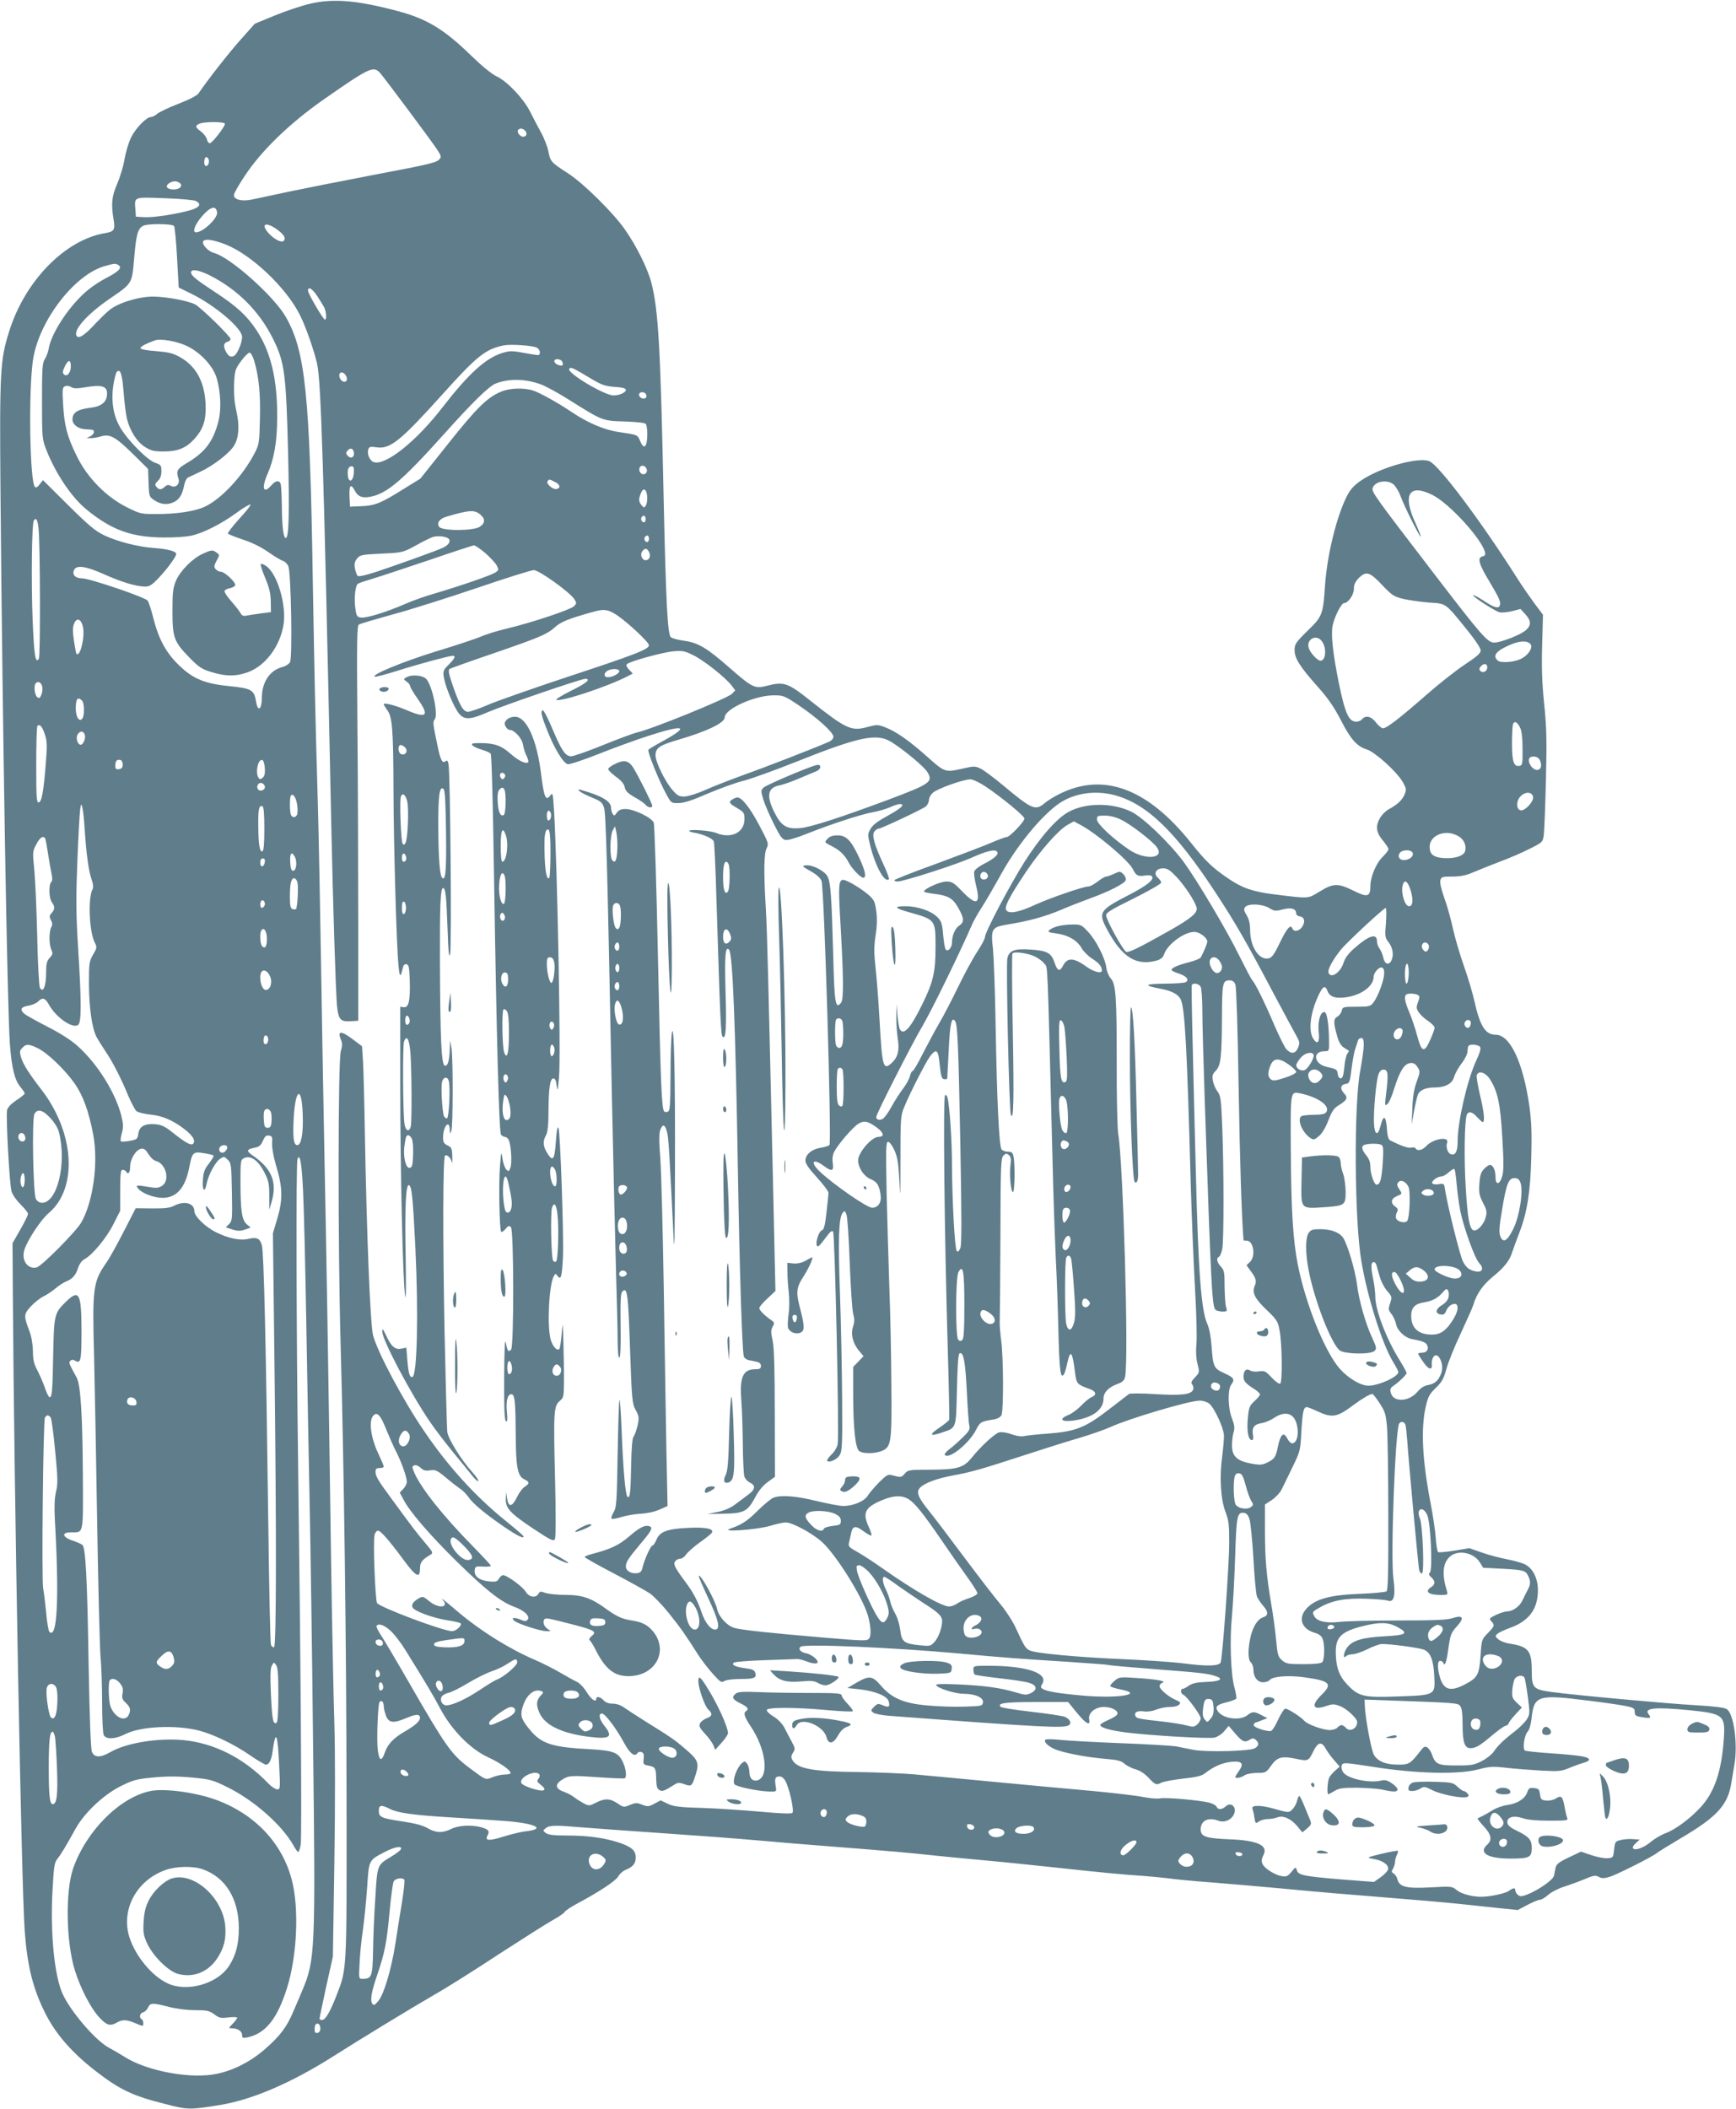 <?xml version="1.0" standalone="no"?>
<!DOCTYPE svg PUBLIC "-//W3C//DTD SVG 20010904//EN"
 "http://www.w3.org/TR/2001/REC-SVG-20010904/DTD/svg10.dtd">
<svg version="1.0" xmlns="http://www.w3.org/2000/svg"
 width="1054pt" height="1280pt" viewBox="0 0 1054 1280"
 preserveAspectRatio="xMidYMid meet">
<g transform="translate(0,1280) scale(0.1,-0.1)"
fill="#607d8b" stroke="none">
<path d="M1885 12778 c-49 -11 -146 -43 -214 -71 l-124 -51 -89 -100 c-75 -85
-191 -233 -253 -323 -9 -13 -57 -38 -122 -63 -60 -23 -117 -51 -129 -61 -11
-10 -28 -19 -37 -19 -27 0 -91 -65 -120 -122 -15 -29 -33 -89 -41 -134 -7 -44
-28 -112 -45 -151 -33 -75 -37 -122 -21 -218 10 -60 3 -71 -53 -80 -242 -41
-485 -289 -581 -595 -55 -174 -59 -239 -53 -980 12 -1410 41 -3128 57 -3346
11 -147 29 -220 65 -262 14 -17 25 -34 25 -38 0 -5 -23 -24 -50 -41 -32 -22
-52 -42 -57 -60 -8 -35 14 -446 27 -493 5 -20 30 -55 55 -80 25 -24 45 -50 45
-57 0 -8 -21 -51 -47 -96 l-47 -82 2 -315 c8 -1224 52 -3579 72 -3860 16 -213
50 -349 123 -495 63 -127 161 -240 302 -350 152 -118 227 -154 430 -205 136
-35 147 -35 327 -6 197 31 438 135 693 297 180 114 456 282 616 375 74 42 250
153 391 246 142 92 287 184 323 204 36 20 69 42 73 50 5 8 36 29 69 47 132 70
240 140 256 168 9 16 29 34 44 40 44 17 63 39 63 75 0 44 -27 67 -108 93 -89
28 -185 41 -313 41 -78 0 -110 4 -125 15 -19 15 -19 15 0 30 23 18 61 18 211
5 61 -5 279 -21 485 -35 206 -14 474 -34 595 -45 121 -11 339 -29 485 -40 283
-22 433 -35 570 -50 47 -5 186 -19 310 -30 124 -11 324 -32 445 -45 274 -30
403 -42 525 -50 52 -4 122 -11 155 -15 33 -5 152 -17 265 -25 113 -9 320 -27
460 -40 140 -14 401 -36 580 -50 179 -14 386 -32 460 -40 74 -8 185 -20 245
-26 l110 -11 59 31 c32 17 66 31 75 31 10 0 33 14 51 30 19 17 62 39 95 49 34
11 90 31 125 46 54 23 67 25 87 14 18 -10 31 -10 65 0 44 13 262 123 288 145
8 7 75 48 147 91 214 126 281 198 303 325 6 36 15 89 20 119 22 124 -3 310
-46 338 -16 10 -73 17 -191 24 -178 10 -731 61 -872 80 -111 15 -121 25 -121
124 0 128 -19 152 -137 170 -24 4 -53 15 -65 25 -20 17 -21 20 -8 33 8 8 44
25 80 38 89 32 144 87 160 162 22 98 -7 189 -70 222 -17 9 -66 23 -108 31 -42
8 -112 26 -154 41 l-77 27 -91 -15 c-50 -8 -94 -12 -99 -9 -4 3 -11 41 -14 85
-3 44 -17 139 -31 210 -51 264 -60 453 -30 587 14 61 22 77 62 115 37 37 48
56 64 116 11 40 50 137 88 217 37 80 71 156 75 170 19 66 58 122 117 170 71
58 103 98 119 150 6 19 26 73 44 120 47 122 67 246 72 460 4 139 1 214 -11
303 -38 268 -117 437 -205 437 -63 0 -96 53 -130 207 -11 49 -39 144 -64 213
-24 69 -54 170 -66 226 -12 55 -35 138 -52 184 -18 50 -28 93 -24 107 5 21 11
23 73 23 49 0 83 7 127 26 33 14 105 43 160 64 55 20 136 55 181 78 80 40 81
41 87 85 3 24 9 174 13 333 6 240 4 318 -11 464 -13 130 -16 221 -12 357 l5
182 -54 72 c-29 40 -72 102 -95 138 -223 352 -481 697 -541 722 -66 27 -295
-37 -411 -115 -46 -31 -67 -54 -89 -96 -63 -124 -120 -356 -133 -540 -12 -180
-16 -191 -106 -278 -73 -72 -79 -81 -79 -118 0 -50 31 -99 144 -226 60 -67 97
-122 136 -197 60 -118 99 -161 157 -179 50 -15 182 -134 219 -197 23 -41 24
-46 11 -78 -15 -34 -41 -59 -96 -89 -17 -9 -40 -32 -51 -50 -30 -50 -26 -89
15 -138 19 -23 35 -47 35 -54 0 -7 -16 -27 -35 -46 -40 -39 -75 -122 -75 -179
0 -64 -18 -69 -102 -27 -95 47 -123 46 -206 -5 -75 -45 -57 -44 -284 -16 -124
16 -188 38 -275 98 -91 62 -135 104 -223 215 -265 331 -532 429 -800 294 -32
-16 -71 -40 -87 -54 -57 -48 -77 -39 -251 106 -56 47 -118 93 -138 103 -33 16
-41 16 -106 1 -110 -25 -110 -25 -217 70 -111 99 -191 155 -257 180 -44 17
-50 17 -110 1 -95 -26 -129 -10 -337 155 -146 116 -166 123 -274 95 -70 -18
-86 -10 -219 106 -141 124 -194 156 -280 168 -38 5 -75 15 -82 23 -19 19 -29
221 -42 806 -20 953 -32 1172 -75 1343 -23 88 -92 227 -165 330 -74 103 -249
275 -340 334 -104 67 -109 73 -120 132 -6 30 -26 83 -46 118 -19 35 -49 92
-66 126 -39 78 -138 183 -202 213 -30 14 -89 62 -155 126 -165 161 -271 225
-451 272 -241 64 -385 76 -525 44z m422 -420 c26 -29 311 -411 348 -467 22
-33 25 -44 15 -55 -18 -23 -50 -31 -415 -100 -187 -36 -414 -81 -505 -100 -91
-20 -190 -40 -220 -47 -62 -13 -110 -1 -110 27 0 10 30 63 67 118 101 153 275
321 482 465 274 191 298 202 338 159z m-942 -308 c7 -11 -75 -118 -91 -119 -7
-1 -15 10 -18 24 -3 13 -20 35 -36 47 -36 26 -37 36 -7 48 30 12 144 12 152 0z
m1825 -45 c13 -16 6 -35 -14 -35 -18 0 -39 27 -31 40 9 14 31 12 45 -5z
m-1922 -191 c-5 -28 -28 -29 -28 -1 0 13 3 27 7 31 10 10 25 -10 21 -30z
m-179 -123 c25 -16 4 -41 -33 -41 -41 0 -56 18 -31 37 22 15 44 17 64 4z m101
-111 c35 -19 23 -38 -32 -55 -82 -24 -229 -47 -283 -43 l-50 3 -3 44 c-6 78
-13 75 178 68 93 -3 179 -11 190 -17z m128 -69 c5 -35 -85 -121 -128 -121 -24
0 -7 47 36 97 51 59 86 69 92 24z m-261 -83 c4 -7 13 -94 18 -193 l10 -180 81
-40 c143 -71 304 -208 304 -260 0 -35 -29 -104 -49 -115 -20 -10 -34 -3 -50
27 -16 32 -14 51 9 58 11 3 20 11 20 17 0 16 -181 193 -216 211 -44 22 -177
47 -255 47 -89 0 -214 -39 -266 -83 -21 -17 -58 -54 -83 -80 -59 -65 -98 -93
-112 -79 -31 31 55 131 198 229 139 95 135 89 149 250 12 139 21 174 53 192
25 15 179 14 189 -1z m631 -25 c38 -29 49 -50 34 -65 -14 -14 -63 13 -96 52
-46 56 -6 64 62 13z m-318 -87 c156 -61 367 -261 450 -426 35 -69 85 -211 105
-296 24 -106 40 -600 85 -2739 12 -571 28 -1061 36 -1158 8 -84 21 -99 83 -95
l46 3 0 605 c0 333 -2 872 -5 1199 -4 521 -3 595 10 601 8 5 101 32 205 61
105 28 334 101 509 160 176 60 332 109 347 109 32 0 217 -133 245 -175 16 -25
16 -27 -2 -45 -22 -21 -259 -100 -407 -135 -56 -13 -127 -35 -158 -49 -31 -13
-154 -54 -273 -90 -198 -61 -398 -143 -370 -153 6 -2 68 14 137 36 122 39 315
91 336 91 20 0 12 -17 -25 -54 -33 -33 -35 -39 -29 -78 10 -59 62 -183 92
-219 33 -39 67 -38 173 8 103 44 568 203 593 203 39 0 7 -27 -89 -74 -54 -27
-93 -51 -86 -54 34 -11 314 82 433 144 l31 16 -23 24 c-14 15 -19 28 -13 33
16 17 217 72 281 78 57 5 69 3 125 -25 66 -33 196 -137 232 -185 l20 -27 -20
-21 c-28 -28 -488 -215 -575 -234 -19 -4 -111 -38 -205 -76 -93 -38 -182 -69
-196 -69 -35 0 -58 33 -116 171 -26 61 -51 110 -57 108 -14 -5 -8 -33 27 -121
45 -114 99 -202 126 -206 12 -2 95 26 184 61 90 36 227 86 305 111 216 70 253
60 98 -26 -50 -27 -94 -53 -98 -58 -9 -8 64 -190 111 -275 27 -49 29 -50 72
-49 32 0 85 17 178 58 73 31 170 66 215 77 45 11 188 63 317 114 383 153 491
176 578 124 74 -45 201 -150 222 -184 37 -60 20 -72 -235 -168 -290 -108 -474
-168 -538 -173 -82 -7 -114 13 -156 97 -50 100 -40 150 34 163 21 4 74 23 118
42 45 19 92 39 105 44 30 13 30 44 0 37 -52 -13 -304 -120 -322 -137 -17 -17
-17 -20 -2 -71 9 -30 38 -97 64 -149 40 -80 51 -95 73 -98 14 -2 72 15 128 38
146 58 326 117 398 130 35 6 82 20 105 30 24 11 51 20 61 20 36 0 9 -26 -74
-71 -58 -32 -90 -55 -103 -79 -19 -32 -19 -35 -2 -104 33 -129 88 -227 113
-202 3 3 -12 46 -35 94 -55 118 -70 175 -53 196 8 9 18 16 23 16 17 0 271 120
290 136 10 10 18 27 18 39 0 12 10 31 23 43 26 25 186 82 228 82 16 0 56 -19
95 -45 98 -66 234 -178 234 -193 0 -18 -90 -112 -107 -112 -8 0 -49 -15 -91
-33 -43 -19 -193 -76 -334 -128 -142 -51 -258 -97 -258 -101 0 -5 9 -8 20 -8
36 0 353 102 443 142 100 45 151 57 162 37 10 -15 -21 -42 -87 -75 -25 -13
-49 -32 -53 -43 -3 -10 2 -49 11 -85 29 -115 3 -126 -84 -36 -51 53 -63 60
-96 60 -37 0 -136 -44 -136 -61 0 -4 28 -10 63 -14 81 -10 111 -26 141 -78 39
-67 42 -92 13 -112 -28 -18 -47 -62 -47 -105 0 -33 -27 -61 -39 -41 -5 7 -11
47 -15 89 -5 64 -10 80 -33 104 -37 39 -121 68 -195 68 -76 0 -68 -12 27 -38
155 -44 155 -44 155 -210 0 -152 -14 -213 -82 -350 -69 -141 -111 -188 -134
-150 -5 7 -11 44 -15 83 l-6 70 -1 -70 c-1 -38 3 -99 8 -134 12 -73 3 -116
-35 -151 -53 -50 -59 -27 -75 260 -6 107 -16 240 -22 295 -13 124 -13 143 0
231 7 45 8 93 2 135 -8 57 -13 68 -47 98 -46 40 -132 91 -154 91 -26 0 -29
-35 -19 -216 22 -372 23 -507 7 -529 -34 -44 -41 -8 -48 282 -10 362 -16 448
-34 482 -17 35 -93 74 -132 69 -26 -3 -25 -5 28 -35 36 -20 60 -41 67 -60 16
-41 62 -1580 48 -1602 -4 -5 -27 -13 -53 -17 -54 -8 -93 -41 -93 -78 0 -18 22
-50 70 -102 39 -43 70 -84 70 -93 0 -9 -5 -63 -12 -120 -9 -80 -16 -105 -28
-108 -18 -5 -41 -76 -30 -93 7 -11 13 -5 70 70 12 16 22 22 28 15 11 -12 38
-1237 28 -1289 -4 -21 -20 -48 -39 -65 -17 -17 -28 -33 -25 -37 14 -13 58 7
75 33 16 25 18 56 16 343 -1 173 -7 459 -13 635 -12 330 -8 461 15 492 12 17
14 16 24 -7 6 -14 15 -146 20 -295 6 -148 15 -288 21 -309 9 -31 9 -48 -1 -78
-15 -47 -1 -102 38 -148 l26 -31 -32 -33 -31 -32 0 -159 c0 -209 13 -336 37
-352 23 -17 95 -16 137 1 57 24 61 50 58 395 -1 167 -6 430 -12 585 -5 154
-13 419 -17 589 -5 272 -4 307 9 307 9 0 25 -22 39 -52 19 -44 24 -78 30 -193
5 -114 6 -89 6 130 0 256 1 273 22 324 35 86 131 273 157 309 39 50 50 42 58
-39 9 -84 13 -99 32 -99 8 0 14 1 15 3 0 1 4 78 9 170 7 165 18 213 40 178 14
-24 19 -147 31 -761 8 -440 8 -592 0 -614 -8 -20 -15 -26 -22 -19 -12 12 -28
303 -29 518 0 142 -13 348 -26 408 -3 16 -10 24 -16 20 -13 -7 -4 -852 16
-1528 7 -236 11 -435 9 -442 -3 -6 -30 -28 -61 -49 -63 -42 -57 -54 15 -29 92
31 87 18 93 262 4 160 8 217 17 220 23 8 34 -50 43 -232 5 -99 11 -192 15
-206 6 -22 0 -34 -37 -70 -24 -24 -60 -57 -82 -73 -23 -17 -34 -32 -29 -37 27
-27 148 72 189 153 25 48 28 50 106 63 22 3 42 14 48 25 14 26 13 354 -2 460
-6 47 -10 101 -8 120 1 19 3 247 4 507 1 430 3 474 18 489 14 15 19 15 33 4
13 -11 15 -24 10 -62 -8 -57 3 -170 16 -162 10 6 12 165 3 213 -5 26 -11 31
-34 31 -15 0 -33 6 -39 14 -15 18 -28 291 -36 746 -3 201 -11 411 -16 468 -14
128 -9 135 94 152 123 20 222 47 319 88 51 22 134 54 183 72 110 40 202 87
210 108 3 9 -3 24 -14 36 -20 19 -22 19 -56 3 -20 -9 -42 -17 -49 -17 -7 0
-30 -13 -51 -30 -21 -16 -46 -30 -56 -30 -30 0 -228 -68 -319 -109 -101 -47
-161 -59 -179 -37 -16 19 12 75 118 234 89 132 200 258 255 287 l36 20 43 -23
c95 -51 286 -212 314 -265 21 -42 31 -47 74 -41 23 4 39 2 44 -6 12 -20 -32
-55 -138 -110 -186 -96 -192 -107 -131 -219 89 -163 174 -214 296 -181 26 8
39 18 46 39 23 66 137 145 194 134 30 -6 68 -37 68 -57 0 -12 -18 -56 -39 -96
-4 -8 -37 -21 -72 -30 -72 -18 -112 -37 -105 -49 3 -4 24 -14 47 -21 44 -15
61 -37 38 -51 -8 -5 -66 -9 -129 -9 -123 -1 -131 -11 -23 -31 69 -13 107 -34
122 -65 25 -56 38 -287 61 -1134 6 -206 18 -490 26 -630 8 -140 12 -287 8
-327 -4 -47 -2 -89 7 -122 13 -50 12 -51 -16 -81 -22 -23 -26 -32 -16 -43 6
-8 9 -22 5 -31 -11 -30 -74 -37 -231 -27 -81 5 -152 5 -158 1 -5 -4 -54 -42
-109 -84 -155 -121 -212 -144 -386 -157 -58 -4 -120 -11 -137 -14 -21 -5 -49
-1 -81 10 -29 11 -60 15 -75 12 -27 -7 -112 -85 -168 -155 -49 -60 -86 -71
-250 -72 -130 0 -136 -1 -156 -24 -19 -22 -24 -23 -62 -13 -41 11 -41 11 -92
-38 -27 -28 -59 -64 -70 -82 -22 -35 -88 -63 -150 -63 -21 0 -93 14 -161 30
-125 31 -217 38 -262 20 -14 -5 -55 -39 -91 -74 -67 -67 -100 -89 -170 -113
-71 -24 156 -8 240 16 38 12 82 21 96 21 39 0 157 -63 218 -117 83 -73 244
-329 279 -443 19 -64 23 -124 10 -143 -13 -17 -24 -17 -263 3 -332 28 -512 47
-557 60 -43 12 -94 68 -104 114 -11 53 -100 213 -111 202 -3 -3 23 -62 56
-133 64 -135 77 -193 43 -193 -28 0 -60 40 -81 101 -26 76 -52 125 -104 194
-62 84 -71 103 -56 121 6 8 20 14 30 14 10 0 26 12 35 26 10 14 45 45 79 70
35 24 68 51 75 59 21 26 -33 38 -145 32 -124 -6 -169 -23 -189 -71 -8 -20 -19
-36 -24 -36 -11 0 -48 -82 -60 -130 -6 -28 -14 -36 -35 -38 -36 -4 -67 14 -67
41 0 26 15 49 86 134 68 80 80 101 59 109 -28 11 -60 -5 -124 -60 -62 -54
-116 -79 -228 -108 -24 -6 -43 -14 -43 -18 0 -4 80 -49 178 -100 97 -51 196
-106 218 -121 23 -16 75 -70 116 -121 71 -89 96 -124 180 -256 21 -32 60 -82
87 -112 45 -50 51 -54 70 -42 12 7 54 12 100 12 82 0 97 7 86 39 -4 15 -19 21
-59 26 -61 8 -86 20 -71 34 6 5 91 12 190 15 99 3 187 7 195 7 8 1 35 -6 59
-15 24 -10 51 -14 59 -11 23 9 -24 53 -64 61 -34 6 -51 28 -32 40 29 18 557
-5 958 -41 255 -24 392 -34 650 -50 135 -9 252 -18 260 -20 8 -3 132 -14 275
-25 284 -22 324 -26 373 -42 55 -17 32 -33 -53 -36 -58 -2 -85 -8 -106 -22
-15 -11 -32 -20 -38 -20 -16 0 -13 -30 4 -36 21 -9 105 -123 105 -143 0 -10
-9 -26 -20 -36 -19 -17 -26 -18 -66 -7 -25 7 -89 17 -142 23 -152 17 -163 19
-169 36 -8 21 14 32 53 26 20 -3 50 1 74 11 22 9 60 16 84 16 26 0 48 6 56 15
10 11 6 16 -22 28 -43 18 -98 65 -98 83 0 8 8 18 18 21 25 10 -33 21 -158 29
-103 7 -106 6 -135 -19 -17 -14 -27 -29 -23 -32 4 -4 32 -13 63 -19 147 -29
-18 -56 -230 -37 -147 13 -220 25 -245 41 -12 8 -13 13 -2 30 40 65 -94 110
-324 110 -93 0 -94 0 -94 -24 0 -14 4 -27 9 -30 5 -3 73 -13 152 -22 79 -9
160 -21 179 -28 46 -15 50 -40 11 -61 -29 -14 -36 -14 -99 5 -89 26 -178 39
-346 47 -100 4 -137 3 -132 -5 12 -20 116 -52 167 -52 70 0 121 -23 117 -52
-3 -22 -7 -23 -113 -26 -60 -2 -161 1 -222 7 -143 12 -218 43 -284 120 -53 61
-70 63 -148 19 l-56 -33 75 -8 c95 -11 168 -41 176 -74 9 -33 0 -38 -36 -23
-28 12 -33 11 -53 -9 -21 -21 -21 -23 -4 -36 10 -7 55 -16 100 -19 930 -70
1055 -76 1086 -57 20 13 6 39 -26 52 -15 5 -106 19 -202 30 -97 11 -180 24
-186 30 -22 22 27 29 215 29 l195 0 53 -65 c56 -68 83 -83 75 -41 -8 39 36 76
89 76 48 0 90 -23 82 -44 -3 -8 -28 -24 -55 -35 -27 -12 -49 -25 -49 -30 0
-16 57 -33 160 -46 139 -18 494 -39 534 -31 17 4 43 20 59 39 l27 32 41 -48
c43 -49 57 -55 88 -35 15 9 23 9 35 -1 22 -19 20 -38 -6 -52 -33 -18 -299 -24
-373 -9 -33 7 -80 16 -105 21 -25 4 -173 13 -330 19 -157 6 -323 15 -370 20
-46 5 -88 6 -93 1 -14 -14 27 -49 78 -65 75 -23 190 -43 288 -51 71 -6 93 -11
115 -30 15 -13 46 -28 68 -34 26 -7 54 -26 78 -51 40 -43 47 -46 78 -29 12 6
70 17 130 24 84 9 116 17 136 34 50 39 104 63 158 68 65 7 79 -11 45 -57 -11
-16 -21 -32 -21 -35 0 -11 37 -4 56 10 11 8 42 14 75 15 54 0 56 1 86 43 37
53 65 61 154 42 72 -15 74 -14 104 48 26 53 49 59 73 16 9 -18 33 -50 52 -72
l34 -39 -26 -23 c-14 -12 -31 -31 -37 -43 -11 -20 -16 -102 -6 -102 2 0 19 9
37 20 28 17 50 20 138 20 58 -1 125 -6 150 -11 70 -16 95 -16 95 1 0 8 -16 25
-35 37 -26 18 -41 22 -65 16 -72 -17 -205 12 -230 51 -9 13 -12 31 -9 41 8 19
11 19 194 -9 260 -41 515 -47 635 -15 69 18 88 19 169 10 50 -6 145 -13 211
-17 113 -6 124 -5 180 19 33 13 73 27 88 31 16 4 27 12 24 19 -5 15 -60 24
-234 36 -78 5 -147 13 -154 16 -16 11 -5 92 16 115 11 12 20 45 24 82 15 138
38 145 340 107 92 -11 193 -26 226 -32 54 -11 60 -15 60 -37 0 -21 6 -26 45
-32 50 -9 58 -5 40 17 -32 39 38 46 250 25 205 -21 216 -30 206 -176 -14 -197
-57 -323 -143 -415 -63 -68 -151 -133 -210 -155 -27 -10 -66 -33 -88 -51 -42
-36 -94 -56 -109 -42 -6 6 0 18 14 31 l25 23 -42 3 c-22 2 -56 -1 -75 -6 -31
-8 -33 -11 -38 -58 -5 -47 -6 -49 -38 -52 -18 -2 -62 6 -98 18 l-65 22 -74
-35 c-59 -28 -75 -41 -80 -61 -3 -14 -7 -37 -10 -50 -5 -26 -101 -92 -167
-116 -30 -11 -39 -11 -52 -1 -9 8 -16 20 -16 27 0 18 -10 18 -40 -3 -22 -15
-109 -34 -165 -35 -53 -1 -122 17 -150 40 -29 24 -31 24 -161 17 -147 -8 -188
3 -200 50 -3 14 -14 29 -23 35 -13 7 -14 12 -3 29 6 12 12 30 12 42 0 11 5 29
11 41 6 11 8 22 6 25 -3 2 -47 -6 -99 -18 -93 -23 -93 -23 -51 -31 56 -9 95
-35 91 -62 -2 -11 -22 -33 -45 -49 l-41 -29 -207 16 c-223 19 -254 25 -262 57
-5 19 -8 18 -32 -12 -24 -28 -31 -31 -63 -25 -20 3 -54 20 -77 36 -42 31 -50
54 -30 91 31 59 -36 90 -211 96 -139 6 -170 16 -170 60 0 53 45 76 106 53 35
-14 76 2 94 35 23 44 -14 83 -49 51 -22 -20 -47 -21 -54 -2 -3 8 -23 19 -44
25 -60 15 -267 34 -301 26 -17 -3 -63 1 -104 9 -40 8 -176 24 -303 36 -126 11
-394 36 -595 55 -201 19 -421 40 -490 46 -69 6 -222 12 -340 14 -279 3 -371
20 -400 75 -8 15 -7 25 5 43 14 22 13 27 -9 68 -13 24 -33 62 -44 84 -13 24
-39 51 -64 66 -24 14 -43 32 -43 40 0 18 175 18 378 -1 76 -7 141 -9 144 -6 4
4 -10 23 -30 44 -20 21 -37 44 -37 52 0 13 -30 15 -187 15 -104 0 -245 2 -314
5 -98 4 -129 2 -142 -9 -27 -22 -20 -35 28 -59 44 -21 54 -35 35 -47 -18 -11
-11 -35 28 -93 92 -137 113 -304 42 -327 -29 -9 -50 12 -50 49 0 18 -6 41 -14
51 -12 17 -16 17 -30 5 -32 -26 -61 -106 -47 -129 9 -14 136 -41 205 -44 49
-2 51 -1 47 23 -9 54 -6 65 16 68 15 2 27 -5 39 -23 24 -37 58 -185 45 -198
-6 -6 -70 -4 -191 7 -100 9 -259 20 -353 23 -145 4 -179 9 -214 26 l-42 20
-38 -20 c-35 -19 -42 -19 -75 -6 -31 13 -40 12 -74 -2 -36 -15 -39 -15 -75 10
-47 31 -77 31 -131 4 -39 -20 -43 -20 -72 -5 -17 9 -43 25 -57 36 -14 12 -43
27 -65 35 -53 18 -57 46 -9 75 40 25 52 25 240 12 72 -5 133 -7 138 -5 14 8 7
64 -14 104 -27 54 -58 65 -204 73 -215 11 -284 32 -350 108 -57 67 -67 92 -55
137 21 80 70 125 117 107 14 -6 13 -10 -6 -29 -24 -27 -27 -54 -7 -100 31 -76
134 -127 301 -148 129 -16 149 -2 95 66 -32 40 -39 75 -15 75 18 0 84 -86 133
-176 36 -67 66 -90 82 -64 5 7 16 10 25 6 13 -5 16 -15 13 -41 -4 -33 -2 -35
29 -41 42 -8 46 -15 47 -82 1 -41 5 -58 19 -66 18 -11 28 -7 94 34 19 12 28
12 59 1 43 -16 46 -13 70 66 19 66 11 84 -71 153 -58 50 -84 68 -250 171 -44
28 -95 61 -114 74 -21 16 -48 25 -71 25 -24 0 -43 7 -55 20 -19 21 -45 27 -45
10 0 -26 -30 -5 -58 40 -17 28 -44 56 -59 62 -15 7 -62 33 -103 57 -41 24
-111 59 -155 78 -152 65 -326 174 -458 285 -91 77 -116 97 -99 78 42 -48 -25
-55 -82 -8 -36 29 -40 31 -64 17 -40 -23 -51 -47 -28 -65 33 -24 127 -56 203
-68 39 -6 75 -14 79 -18 12 -12 -27 -48 -51 -48 -54 0 -442 146 -456 171 -11
22 -25 375 -15 412 3 15 13 27 21 27 16 0 68 -59 157 -180 73 -99 98 -112 98
-51 0 39 11 54 65 86 16 10 12 17 -33 70 -51 60 -72 87 -208 273 -82 111 -94
133 -94 161 0 16 6 21 25 21 14 0 25 4 25 9 0 5 -16 42 -35 83 -42 89 -57 190
-31 223 23 31 46 9 81 -81 18 -43 44 -104 60 -134 33 -65 65 -155 65 -183 0
-12 -10 -31 -21 -43 l-22 -23 23 -43 c37 -72 160 -215 322 -374 178 -175 268
-246 350 -276 64 -23 100 -60 80 -80 -9 -9 -18 -8 -37 0 -14 7 -33 12 -42 12
-13 0 -13 -3 -3 -15 14 -17 159 -65 198 -65 l26 0 -22 16 c-22 15 -30 48 -13
59 10 6 26 2 186 -39 116 -31 129 -40 97 -66 -13 -11 -18 -21 -12 -25 6 -4 22
-30 36 -58 59 -117 113 -160 200 -160 164 0 247 155 147 274 -33 38 -66 55
-128 64 -58 9 -91 24 -156 71 -89 65 -144 84 -243 84 -49 0 -105 6 -124 12
-29 11 -35 10 -43 -5 -16 -28 -57 -21 -77 12 -17 30 -114 101 -138 101 -7 0
-18 -10 -25 -21 -9 -18 -18 -21 -60 -17 -59 6 -91 31 -87 67 3 24 6 26 51 23
26 -2 47 1 47 5 0 4 -49 57 -109 118 -182 185 -317 355 -357 450 -13 32 -13
36 1 41 9 4 26 -2 38 -14 18 -17 31 -20 58 -16 32 5 42 1 95 -43 32 -27 72
-58 87 -68 16 -10 38 -33 51 -51 27 -40 103 -103 220 -183 82 -56 127 -76 111
-51 -3 5 -52 47 -108 92 -180 146 -345 326 -489 538 -127 184 -286 483 -313
585 -17 65 -39 609 -50 1240 -3 182 -8 372 -11 422 l-6 93 -60 45 c-67 50 -90
49 -69 -3 10 -23 10 -39 0 -73 -17 -58 -18 -1187 -1 -1779 21 -762 35 -1806
36 -2775 1 -1049 3 -1010 -63 -1181 -38 -97 -66 -144 -86 -144 -8 0 -15 4 -15
8 0 5 18 91 40 193 l41 184 9 570 c5 344 5 679 0 845 -5 151 -14 597 -20 990
-16 1147 -30 1963 -40 2440 -5 245 -14 753 -20 1130 -6 377 -15 831 -20 1010
-16 548 -20 743 -31 1365 -18 1140 -45 1396 -166 1605 -74 126 -338 361 -435
385 -33 9 -72 49 -65 69 8 19 60 12 137 -18z m-651 -125 c25 -16 3 -39 -81
-82 -52 -28 -105 -66 -143 -104 -96 -94 -185 -236 -199 -320 -4 -22 -15 -51
-24 -65 -15 -22 -17 -56 -17 -255 0 -227 1 -231 28 -300 57 -143 154 -286 243
-358 152 -124 271 -167 464 -169 63 -1 140 4 171 11 72 15 184 72 277 140 39
29 77 51 82 49 6 -2 -24 -40 -66 -85 -41 -46 -73 -87 -70 -91 3 -5 44 -21 91
-37 54 -17 110 -45 153 -75 37 -26 77 -50 90 -54 13 -4 28 -20 33 -34 16 -41
25 -552 10 -580 -6 -12 -28 -26 -49 -31 -74 -20 -122 -92 -122 -183 0 -73 -24
-93 -35 -28 -12 73 -26 82 -164 96 -154 15 -226 47 -316 138 -71 72 -115 156
-145 278 -12 48 -27 94 -34 103 -15 20 -352 135 -398 135 -42 0 -63 24 -47 53
16 29 72 20 178 -27 106 -48 199 -76 252 -76 27 0 42 10 82 52 53 56 107 130
107 146 0 16 -51 30 -133 36 -100 7 -224 39 -306 78 -52 25 -94 60 -217 182
l-153 152 -20 -25 c-13 -18 -22 -23 -29 -16 -31 31 -40 577 -12 769 35 238
253 522 439 572 57 16 63 16 80 5z m554 -62 c168 -85 301 -217 384 -384 71
-143 80 -210 92 -690 9 -369 5 -520 -14 -520 -15 0 -23 74 -24 202 -1 61 -4
118 -7 127 -9 23 -31 20 -56 -9 -49 -57 -62 -19 -24 68 40 90 59 198 59 347 1
228 -39 396 -127 528 -58 87 -119 143 -250 229 -113 74 -146 100 -146 120 0
22 47 15 113 -18z m654 -127 c17 -26 36 -57 42 -69 12 -25 15 -73 4 -73 -11 1
-103 158 -103 176 0 28 26 13 57 -34z m-792 -302 c82 -39 158 -121 180 -193
25 -84 30 -193 11 -264 -31 -122 -81 -188 -191 -253 -61 -36 -67 -48 -51 -96
10 -31 -18 -58 -46 -43 -15 8 -24 7 -37 -5 -22 -20 -35 -20 -51 -1 -11 13 -9
19 8 36 15 14 22 32 22 59 0 36 -3 39 -37 51 -47 15 -164 133 -211 211 -44 73
-58 161 -44 259 6 39 16 77 21 82 22 22 33 -13 42 -128 5 -64 14 -135 20 -158
19 -74 61 -139 108 -169 39 -24 55 -28 115 -28 86 0 137 21 187 77 55 61 72
117 67 215 -7 134 -60 229 -158 282 -41 23 -70 29 -142 35 -51 3 -93 11 -95
17 -3 9 29 27 87 48 34 13 134 -5 195 -34z m2124 -10 c22 -11 26 -45 6 -45 -6
0 -45 6 -88 14 -70 13 -84 12 -130 -2 -101 -33 -203 -126 -361 -330 -159 -206
-345 -354 -416 -332 -25 8 -43 49 -34 77 5 17 12 19 52 13 82 -11 144 39 404
328 207 230 258 269 368 291 42 8 176 -1 199 -14z m-1715 -82 c28 -97 38 -198
34 -351 -3 -144 -5 -155 -32 -207 -71 -137 -200 -276 -300 -324 -60 -29 -170
-46 -301 -46 -89 0 -96 2 -176 42 -124 62 -239 179 -302 308 -59 119 -77 188
-84 317 -5 92 -4 103 12 109 10 4 26 2 37 -5 15 -10 36 -10 94 0 92 15 124 5
124 -39 0 -50 -32 -78 -96 -86 -83 -10 -114 -29 -114 -72 0 -30 34 -57 77 -59
52 -3 53 -3 53 -18 0 -8 -10 -19 -22 -25 l-23 -11 24 0 c13 -1 41 4 62 10 56
17 89 -1 196 -106 l92 -91 3 -84 c3 -83 3 -85 37 -107 39 -26 80 -29 119 -9
32 16 49 45 60 100 4 22 14 42 22 47 8 4 44 21 80 38 77 36 176 113 202 158
29 48 33 123 13 208 -11 50 -16 102 -14 162 4 84 6 91 42 141 21 29 45 52 52
52 8 0 20 -23 29 -52z m1870 -4 c8 -22 2 -27 -22 -20 -31 10 -36 36 -8 36 13
0 27 -7 30 -16z m-2984 -28 c0 -39 -24 -66 -42 -48 -9 9 -8 20 5 47 21 44 37
45 37 1z m3148 -68 c75 -45 93 -51 153 -56 50 -3 69 -9 69 -19 0 -15 -40 -33
-75 -33 -55 0 -284 137 -269 161 8 14 22 7 122 -53z m-1477 11 c7 -15 8 -24 0
-32 -14 -14 -41 9 -41 34 0 26 27 24 41 -2z m1178 -50 c30 -10 111 -54 180
-98 201 -126 198 -125 336 -129 75 -3 123 -8 127 -16 4 -6 8 -32 8 -58 0 -83
-20 -102 -44 -43 -16 37 -13 36 -136 54 -83 13 -184 56 -277 119 -88 59 -194
118 -237 132 -56 18 -144 15 -196 -8 -83 -35 -148 -100 -319 -315 l-169 -212
-102 -63 c-137 -86 -174 -101 -256 -104 l-69 -3 -3 63 c-3 68 8 80 33 33 18
-35 44 -45 93 -36 102 19 195 99 452 385 171 191 269 286 309 302 80 31 175
30 270 -3z m644 -64 c4 -8 2 -17 -4 -21 -15 -9 -39 3 -39 21 0 19 36 20 43 0z
m-1775 -349 c6 -29 -15 -43 -35 -24 -14 14 -14 20 -3 33 16 19 34 15 38 -9z
m1778 -121 c-3 -9 -14 -15 -23 -13 -22 4 -30 38 -11 49 18 11 43 -15 34 -36z
m-1778 -7 c-4 -51 -31 -61 -36 -15 -4 37 4 57 23 57 13 0 15 -9 13 -42z m1223
-54 c31 -15 34 -37 7 -42 -21 -4 -63 32 -54 46 9 15 11 15 47 -4z m5092 -16
c13 -13 32 -45 42 -73 21 -58 116 -248 121 -242 2 2 -12 38 -31 80 -82 176
-40 245 104 172 99 -50 292 -260 316 -343 5 -19 2 -25 -15 -29 -31 -8 -22 -45
39 -146 63 -105 75 -132 67 -152 -8 -21 -35 -13 -104 33 -29 19 -55 32 -58 30
-7 -7 131 -96 160 -104 14 -3 49 0 77 7 l51 13 29 -32 c36 -40 37 -66 4 -96
-30 -28 -153 -76 -193 -76 -40 0 -76 40 -382 440 -344 448 -363 475 -356 498
14 43 92 54 129 20z m-4539 -44 c9 -24 7 -67 -4 -84 -9 -13 -12 -12 -25 4 -18
23 -18 36 -5 70 11 29 25 34 34 10z m-1010 -135 c33 -26 33 -54 -1 -76 -40
-26 -230 -26 -247 0 -16 25 3 50 50 63 131 38 163 41 198 13z m1006 -29 c0
-11 -4 -20 -9 -20 -14 0 -23 18 -16 30 10 17 25 11 25 -10z m-3686 -57 c10
-92 12 -777 2 -791 -21 -33 -29 19 -38 240 -9 224 -5 579 7 598 14 22 23 7 29
-47z m2490 -63 c15 -15 -1 -39 -36 -55 -47 -21 -284 -106 -405 -146 -65 -21
-106 -30 -112 -24 -5 6 -12 26 -16 45 -5 27 -2 42 13 60 17 22 28 24 148 30
129 6 130 7 208 49 42 24 89 47 104 52 30 9 81 4 96 -11z m1216 0 c0 -21 -15
-27 -25 -10 -7 12 2 30 16 30 5 0 9 -9 9 -20z m-993 -87 c30 -27 61 -60 69
-75 13 -26 13 -28 -9 -43 -27 -17 -209 -80 -365 -126 -57 -16 -138 -45 -181
-64 -110 -48 -234 -87 -268 -83 -25 3 -29 8 -35 53 -10 59 -1 142 15 152 7 5
46 18 87 30 41 12 194 63 340 112 146 50 271 91 278 91 7 0 38 -21 69 -47z
m993 8 c13 -25 3 -51 -20 -51 -23 0 -36 36 -20 55 17 20 27 19 40 -4z m4451
-201 c61 -64 72 -71 130 -85 35 -8 105 -18 156 -22 106 -7 95 1 232 -168 48
-59 81 -109 81 -122 0 -18 -22 -37 -99 -88 -54 -36 -159 -119 -233 -184 -160
-140 -239 -201 -261 -201 -9 0 -28 16 -43 35 -28 38 -63 46 -84 20 -7 -8 -22
-15 -35 -15 -46 0 -68 49 -106 233 -37 183 -49 296 -38 351 12 55 53 136 70
136 24 0 59 50 59 85 0 27 8 44 29 66 45 45 67 39 142 -41z m-4643 -185 c67
-46 192 -163 192 -181 0 -24 -78 -55 -485 -189 -220 -73 -443 -151 -495 -174
-52 -22 -105 -41 -118 -41 -29 0 -50 36 -92 156 -27 79 -30 98 -19 105 8 4
122 45 254 90 291 100 337 119 386 164 36 32 83 51 239 94 60 16 84 12 138
-24z m-3244 -71 c12 -61 -17 -184 -40 -162 -2 2 -9 38 -15 79 -8 54 -8 82 0
102 16 42 44 32 55 -19z m7518 -81 c34 -39 30 -123 -5 -123 -18 0 -63 49 -71
77 -16 51 42 85 76 46z m1272 -25 c13 -22 -17 -66 -60 -87 -41 -20 -120 -26
-139 -11 -37 30 -11 62 82 100 56 23 102 22 117 -2z m-264 -138 c0 -24 -26
-38 -42 -22 -8 8 -8 15 2 27 18 21 40 19 40 -5z m-5270 -23 c0 -16 -41 -37
-70 -37 -25 0 -26 25 -2 39 25 15 72 13 72 -2z m-3504 -93 c4 -14 1 -37 -5
-51 -9 -21 -14 -23 -26 -13 -15 13 -21 71 -8 83 14 15 33 6 39 -19z m4594
-115 c110 -74 210 -164 210 -190 0 -12 -12 -25 -32 -33 -90 -39 -380 -152
-513 -199 -82 -30 -188 -71 -234 -92 -47 -21 -101 -38 -124 -39 -34 -1 -44 5
-74 39 -45 52 -103 170 -103 210 0 46 24 62 137 95 175 51 283 103 283 136 0
51 181 133 297 134 59 0 65 -2 153 -61z m-4352 29 c14 -14 16 -87 3 -107 -18
-28 -41 6 -41 59 0 59 12 74 38 48z m8731 -164 c10 -19 15 -63 15 -129 1 -91
-1 -100 -18 -103 -35 -7 -46 25 -46 134 0 56 3 110 6 119 9 22 26 14 43 -21z
m-8957 -40 c14 -42 15 -67 6 -179 -13 -168 -25 -235 -44 -235 -12 0 -14 37
-14 228 0 126 3 232 7 236 14 14 29 -2 45 -50z m243 -4 c7 -21 -10 -60 -25
-60 -18 0 -31 39 -20 60 14 26 37 26 45 0z m8838 -163 c18 -56 -35 -70 -64
-16 -16 30 -4 51 28 47 19 -2 29 -11 36 -31z m-8608 -17 c0 -18 -6 -26 -22
-28 -18 -3 -23 1 -23 21 0 28 9 39 30 35 9 -2 15 -14 15 -28z m863 -22 c2 -32
-2 -49 -13 -58 -14 -12 -18 -11 -26 1 -20 32 -2 115 24 106 7 -2 13 -24 15
-49z m0 -111 c4 -20 -25 -34 -40 -19 -15 15 -1 44 19 40 10 -2 19 -11 21 -21z
m5156 -52 c198 -52 373 -221 618 -595 118 -180 184 -294 347 -603 71 -133 137
-256 147 -273 15 -27 16 -35 5 -63 -16 -37 -41 -40 -70 -10 -11 12 -43 76 -72
143 -61 143 -116 255 -136 277 -8 9 -42 75 -77 145 -80 163 -259 463 -341 575
-88 117 -245 268 -317 303 -113 55 -277 55 -379 -1 -73 -39 -171 -151 -269
-304 -91 -145 -240 -427 -240 -457 0 -10 -21 -49 -46 -87 -26 -39 -77 -133
-115 -211 -37 -77 -91 -181 -120 -230 -28 -49 -73 -133 -100 -186 -27 -54 -53
-98 -58 -98 -5 0 -12 -14 -16 -30 -4 -17 -22 -51 -42 -77 -19 -25 -51 -74 -70
-109 -19 -36 -44 -69 -54 -75 -20 -10 -39 -5 -39 12 0 18 218 447 283 556 54
92 223 437 297 608 9 22 37 72 62 110 25 39 73 122 108 185 98 181 248 365
359 443 91 63 218 82 335 52z m2544 -13 c4 -27 -50 -85 -75 -80 -28 5 -29 56
-2 84 30 32 73 29 77 -4z m-7504 -46 c4 -23 4 -50 0 -59 -8 -21 -30 -22 -38
-1 -8 21 -8 109 1 117 13 13 31 -14 37 -57z m-1290 -147 c10 -154 25 -259 42
-306 10 -29 12 -48 6 -60 -29 -54 -20 -258 13 -323 15 -29 14 -33 -10 -74 -23
-40 -25 -51 -25 -177 1 -146 18 -266 45 -320 10 -19 35 -59 55 -89 44 -64 95
-164 139 -271 18 -42 40 -83 49 -92 9 -8 46 -17 80 -21 76 -7 138 -33 208 -86
54 -40 74 -74 56 -92 -12 -12 -44 5 -127 71 -44 35 -66 45 -103 48 -63 5 -96
-13 -102 -57 -5 -33 -8 -36 -52 -44 -27 -5 -51 -6 -54 -3 -4 4 -1 26 6 50 10
37 9 55 -4 108 -36 139 -144 312 -263 419 -39 36 -105 78 -185 119 -67 34
-131 70 -141 79 -28 25 -20 41 25 48 22 4 49 15 60 26 27 27 42 22 66 -21 44
-78 145 -147 177 -121 20 17 20 141 -1 472 -13 211 -13 298 -4 528 6 151 14
291 17 310 6 34 6 35 13 9 4 -15 11 -73 14 -130z m1091 1 c0 -92 -4 -135 -12
-137 -16 -6 -24 40 -25 154 -1 101 4 127 25 120 8 -2 12 -45 12 -137z m5200
56 c58 -27 197 -134 221 -171 44 -67 -74 -76 -169 -13 -98 66 -197 158 -197
184 0 22 4 24 48 24 28 0 67 -9 97 -24z m2053 -103 c30 -18 46 -55 38 -87 -8
-32 -68 -50 -140 -43 -54 5 -76 24 -76 67 0 74 102 111 178 63z m-8584 -11 c3
-5 10 -42 16 -83 6 -41 16 -96 21 -122 8 -36 8 -52 0 -60 -16 -16 -14 -100 4
-123 19 -25 19 -43 -2 -66 -14 -15 -14 -22 -4 -42 10 -18 10 -29 2 -44 -14
-27 -14 -104 1 -137 10 -22 8 -28 -10 -48 -18 -19 -22 -35 -22 -93 0 -80 -19
-124 -38 -88 -5 11 -13 147 -16 314 -4 162 -12 344 -18 404 -11 106 -10 110
13 153 22 41 41 53 53 35z m8303 -88 c8 -21 -21 -44 -54 -44 -28 0 -40 24 -23
45 17 20 69 19 77 -1z m-6787 -24 c16 -29 9 -85 -10 -85 -11 0 -16 14 -18 53
-3 54 9 68 28 32z m-182 -32 c-5 -32 -28 -35 -28 -4 0 17 5 26 16 26 10 0 14
-7 12 -22z m5537 -92 c50 -55 108 -142 120 -183 9 -32 -31 -66 -173 -146 -178
-100 -240 -130 -254 -124 -18 6 -122 194 -122 221 -1 17 29 35 167 103 92 46
167 89 167 96 0 7 -9 20 -20 30 -29 25 -11 57 32 57 26 0 42 -11 83 -54z
m-1147 11 c4 -20 -25 -34 -40 -19 -15 15 -1 44 19 40 10 -2 19 -11 21 -21z
m-4192 -43 c7 -28 0 -152 -9 -161 -4 -3 -13 -3 -22 0 -11 5 -15 22 -15 74 0
81 8 113 26 113 7 0 17 -12 20 -26z m6759 -49 c17 -58 13 -95 -10 -95 -26 0
-50 80 -39 126 10 41 32 27 49 -31z m-6958 -89 c-4 -9 -11 -16 -17 -16 -11 0
-14 33 -3 43 11 11 26 -10 20 -27z m6099 -17 c31 -19 38 -20 84 -8 51 13 80 4
80 -27 0 -7 10 -14 22 -16 29 -4 34 -32 14 -63 -19 -28 -51 -33 -60 -9 -10 27
-35 -2 -78 -93 -30 -63 -46 -85 -64 -89 -58 -15 -113 68 -114 168 0 40 -6 68
-21 93 -17 28 -19 38 -9 50 19 23 105 19 146 -6z m709 -88 c-7 -81 -6 -92 13
-116 27 -34 35 -75 22 -109 -14 -37 -42 -31 -51 10 -3 17 -13 42 -22 55 -10
13 -17 34 -17 47 0 50 -49 35 -137 -43 -36 -31 -56 -59 -65 -86 -18 -61 -77
-101 -92 -63 -7 18 24 76 74 139 34 43 260 253 273 254 5 1 5 -39 2 -88z
m-6801 -57 c12 -31 7 -94 -8 -94 -18 0 -26 22 -26 71 0 40 22 55 34 23z m7060
-80 c4 -9 1 -23 -5 -31 -11 -12 -14 -12 -27 1 -17 17 -10 46 12 46 7 0 17 -7
20 -16z m-1270 -96 c20 -28 20 -52 1 -68 -18 -15 -42 1 -56 37 -19 50 25 74
55 31z m1148 -45 c4 -41 -3 -93 -13 -93 -5 0 -9 27 -9 60 0 60 16 84 22 33z
m-148 -33 c-2 -43 -38 -139 -65 -174 -19 -24 -26 -26 -104 -26 -80 0 -83 -1
-89 -25 -3 -13 -15 -29 -26 -35 -24 -13 -25 -36 -3 -113 11 -42 24 -63 42 -75
14 -9 28 -17 30 -19 2 -1 -2 -9 -8 -17 -7 -8 -16 -46 -19 -83 -5 -51 -11 -68
-22 -68 -9 0 -16 11 -18 27 -3 27 -8 30 -67 43 -78 17 -89 95 -13 95 28 0 28
0 27 68 -1 94 -12 165 -26 169 -24 8 -43 -52 -37 -115 8 -68 -6 -87 -33 -46
-32 50 -16 169 39 277 22 43 35 47 48 12 14 -37 53 -48 123 -36 90 16 157 69
157 123 0 23 31 59 48 56 12 -3 17 -13 16 -38z m-6765 -14 c16 -35 5 -79 -22
-84 -19 -4 -37 33 -37 77 0 51 36 55 59 7z m5862 -52 c5 -16 14 -270 19 -613
8 -461 18 -784 30 -938 0 -2 9 -3 20 -3 41 0 55 -96 19 -129 l-21 -20 24 -33
c34 -45 39 -64 26 -92 -18 -41 0 -77 72 -146 61 -58 69 -71 78 -120 17 -85 19
-323 4 -328 -7 -2 -31 15 -52 38 -36 39 -43 42 -76 37 -21 -4 -44 -1 -55 6
-23 14 -39 -2 -39 -40 0 -25 15 -42 65 -73 19 -12 35 -27 35 -33 0 -6 -15 -24
-34 -41 -30 -28 -34 -38 -40 -106 -7 -77 3 -130 25 -130 8 0 10 12 6 34 -7 43
8 62 54 69 19 3 53 17 74 31 61 42 114 32 134 -25 21 -61 8 -129 -24 -129 -8
0 -22 14 -30 31 -22 41 -40 25 -56 -49 -13 -65 -20 -76 -62 -97 -36 -18 -50
-18 -118 -4 -72 16 -99 45 -99 106 0 27 4 63 10 81 7 26 5 44 -10 83 -25 61
-27 176 -5 205 24 32 17 43 -40 69 -65 29 -70 38 -79 164 -4 58 -14 110 -26
136 -37 82 -55 317 -70 940 -6 237 -15 583 -19 770 -5 187 -7 343 -5 347 10
15 43 8 54 -11 5 -11 10 -77 10 -148 0 -70 7 -321 15 -558 39 -1146 44 -1242
67 -1256 7 -5 26 -9 42 -9 26 0 28 2 20 28 -5 15 -8 71 -9 124 0 86 -2 99 -22
120 -25 26 -30 54 -12 60 6 2 15 24 20 48 10 54 10 472 0 735 -7 175 -9 193
-29 221 -13 16 -25 46 -28 66 -5 29 -2 40 17 59 31 31 37 83 38 325 1 212 4
224 48 224 16 0 27 -8 34 -26z m1108 -63 c11 -7 11 -15 0 -44 -11 -31 -10 -39
5 -61 9 -14 34 -38 56 -52 22 -15 40 -33 40 -42 0 -8 -12 -41 -27 -74 -36 -81
-52 -75 -79 27 -12 44 -33 108 -48 142 -26 62 -32 94 -19 106 9 10 55 8 72 -2z
m-3495 -157 c3 -9 6 -42 6 -74 0 -66 -7 -90 -25 -90 -7 0 -16 7 -19 16 -8 21
-8 149 1 157 11 12 31 7 37 -9z m3816 -13 c0 -11 -5 -23 -11 -27 -15 -9 -33
12 -26 30 9 23 37 20 37 -3z m-416 -40 c4 -5 2 -21 -4 -36 -11 -30 -43 -31
-48 -2 -6 32 37 63 52 38z m-6886 -67 c-5 -28 -28 -29 -28 -1 0 13 3 27 7 30
10 11 25 -9 21 -29z m6652 -27 c0 -24 -10 -93 -21 -153 -40 -205 -36 -916 7
-1162 36 -214 126 -498 190 -604 19 -31 34 -60 34 -65 0 -29 -120 -83 -182
-83 -46 0 -121 44 -173 102 -89 100 -206 387 -254 626 -31 152 -42 340 -44
705 -2 360 -3 353 58 341 108 -23 182 -75 158 -113 -8 -12 -26 -16 -75 -17
-35 0 -69 -4 -76 -8 -29 -18 4 -100 54 -133 19 -12 25 -11 52 12 19 16 40 51
57 95 20 53 34 74 60 90 55 34 61 47 35 75 -26 28 -21 52 12 57 21 3 24 10 34
93 6 50 17 106 24 125 7 19 14 41 16 48 2 6 10 12 19 12 11 0 15 -11 15 -43z
m-8052 -18 c60 -29 164 -129 224 -213 53 -76 86 -168 114 -312 32 -172 0 -407
-73 -534 -32 -55 -240 -265 -270 -272 -56 -14 -96 45 -74 110 22 63 101 181
146 219 179 150 159 490 -46 753 -74 96 -108 150 -121 192 -10 33 -9 41 7 58
23 25 38 25 93 -1z m8746 15 c22 -8 20 -22 -13 -95 -54 -119 -111 -368 -111
-484 0 -65 -14 -91 -43 -79 -18 6 -30 45 -21 68 16 41 -84 26 -126 -19 -24
-26 -54 -33 -65 -15 -4 6 -15 8 -26 5 -17 -6 -66 12 -129 44 -9 5 -16 25 -18
52 -6 99 -21 112 -41 33 -16 -61 -35 -53 -39 17 -4 75 14 270 29 303 9 19 19
26 33 24 24 -3 26 -30 11 -153 -8 -65 -7 -69 8 -56 10 7 29 51 43 98 33 103
60 147 96 151 20 2 31 -4 44 -24 17 -26 17 -29 -5 -90 -16 -44 -24 -92 -26
-161 l-4 -98 14 80 c8 44 19 90 24 103 13 27 49 42 102 42 64 0 106 23 117 63
6 20 26 57 46 83 21 27 36 58 36 74 0 15 3 30 7 33 8 9 36 9 57 1z m-999 -54
c9 -15 -33 -88 -55 -95 -23 -7 -50 10 -50 30 0 8 12 27 26 44 25 30 66 41 79
21z m-149 -62 c24 -17 44 -37 44 -44 0 -7 -31 -23 -69 -35 -58 -19 -72 -20
-85 -10 -20 17 -20 42 -2 86 19 45 52 46 112 3z m-2711 -29 c9 -14 9 -205 0
-219 -5 -8 -11 -7 -21 1 -10 8 -14 38 -14 114 0 56 3 105 7 108 9 10 21 8 28
-4z m2899 -15 c21 -20 20 -30 -4 -54 -24 -24 -54 -14 -65 20 -13 42 37 66 69
34z m1030 -41 c49 -75 65 -149 77 -355 9 -147 9 -203 0 -235 -15 -54 -41 -59
-41 -7 0 41 -15 74 -34 74 -7 0 -23 -11 -36 -25 -19 -20 -25 -40 -28 -90 -4
-55 0 -72 22 -115 23 -44 25 -56 16 -89 -11 -43 -52 -86 -74 -78 -24 10 -36
72 -47 262 -11 174 -7 402 6 438 10 25 33 21 63 -13 15 -16 30 -30 34 -30 15
0 8 64 -17 167 -13 56 -22 109 -19 118 11 29 52 17 78 -22z m-7206 -221 c4
-112 -9 -182 -33 -182 -22 0 -28 43 -22 161 10 187 50 203 55 21z m-192 14 c3
-13 4 -38 2 -57 -2 -26 -8 -34 -23 -34 -16 0 -21 8 -23 44 -2 24 -1 50 2 57 9
22 35 16 42 -10z m-1341 -31 c26 -27 47 -62 53 -87 48 -188 -10 -428 -103
-428 -15 0 -29 9 -37 23 -17 31 -25 485 -9 516 18 33 50 26 96 -24z m5022 -61
c41 -31 43 -54 6 -54 -41 0 -123 -96 -123 -142 0 -45 34 -96 75 -114 39 -16
52 -35 61 -93 8 -47 -13 -81 -51 -81 -31 0 -233 140 -317 219 -61 57 -44 85
22 36 50 -37 64 -34 56 15 -4 27 -1 50 9 70 23 45 114 150 147 170 35 21 61
15 115 -26z m-5174 -70 c-8 -20 -37 -13 -41 10 -5 26 20 40 35 20 6 -9 9 -22
6 -30z m1499 -24 c-1 -27 8 -79 23 -130 41 -134 43 -207 10 -321 l-28 -94 9
-755 c13 -1067 12 -1752 -2 -1757 -6 -2 -15 4 -19 14 -4 10 -11 338 -16 728
-14 1102 -27 1656 -39 1697 -12 42 -30 51 -82 39 -50 -12 -120 3 -194 39 -66
32 -134 98 -134 129 0 49 -60 65 -121 34 -26 -14 -57 -18 -135 -17 l-100 1
-73 -142 c-40 -78 -88 -165 -107 -191 -79 -113 -84 -155 -73 -559 4 -170 13
-629 19 -1020 6 -390 16 -753 20 -805 5 -52 10 -177 10 -278 0 -107 4 -191 10
-203 15 -27 69 -25 130 6 96 49 314 58 455 20 87 -24 209 -83 303 -148 46 -32
90 -57 97 -57 19 0 33 28 40 81 19 136 31 111 40 -84 7 -141 7 -147 -12 -147
-10 0 -35 16 -54 36 -148 154 -328 245 -517 263 -155 14 -345 -17 -442 -73
-61 -35 -97 -34 -112 2 -7 18 -14 199 -20 532 -8 510 -18 704 -37 723 -6 6
-32 17 -58 26 -66 22 -72 51 -11 51 77 0 73 -21 71 356 -2 360 -14 539 -37
582 -47 86 -50 92 -39 103 8 8 17 8 32 -1 32 -17 36 4 36 190 -1 221 -15 247
-93 171 -72 -70 -74 -79 -79 -320 -4 -225 -7 -261 -22 -261 -5 0 -17 24 -27
53 -9 28 -30 76 -45 106 -23 43 -29 67 -29 120 -1 41 -8 87 -21 121 -36 95
-35 103 7 150 21 23 56 51 78 62 23 11 56 34 74 49 18 16 47 35 65 42 39 17
56 36 72 84 7 22 23 43 38 51 46 23 135 130 176 213 l41 81 0 124 c0 101 3
124 14 124 8 0 18 -4 21 -10 13 -22 25 -8 25 29 0 46 36 105 68 109 16 3 27
-6 43 -32 12 -20 32 -39 45 -42 62 -16 88 -118 38 -151 -22 -14 -35 -15 -87
-6 -69 12 -75 10 -58 -11 24 -29 96 -56 148 -56 86 0 139 61 163 190 17 86 23
92 88 81 29 -4 55 -11 58 -14 4 -3 -9 -25 -27 -48 -27 -34 -34 -53 -37 -100
-5 -64 11 -82 22 -26 10 54 53 134 81 153 25 17 27 16 48 -5 21 -20 22 -32 25
-195 3 -164 2 -176 -16 -194 l-21 -21 31 -10 c39 -14 59 -14 93 -1 l27 10 -22
18 c-31 25 -39 79 -40 245 0 147 0 147 24 159 39 17 85 -16 121 -87 26 -51 30
-69 30 -143 l0 -84 13 44 c37 122 3 206 -116 287 -38 26 -35 36 14 45 28 6 38
14 50 42 12 27 20 35 37 32 19 -3 22 -8 19 -48z m6736 -9 c11 -6 12 -30 7
-112 -7 -99 -16 -129 -37 -129 -15 0 -38 66 -38 109 0 28 -8 48 -25 69 -29 35
-32 59 -7 65 30 8 86 7 100 -2z m-7008 -15 c0 -7 -7 -19 -15 -26 -19 -16 -41
1 -32 24 8 20 47 21 47 2z m460 -264 c5 -98 14 -467 20 -822 6 -355 15 -838
20 -1075 5 -236 15 -900 21 -1475 15 -1239 12 -1296 -65 -1479 -13 -31 -38
-90 -56 -131 -39 -93 -80 -147 -173 -228 -85 -74 -188 -127 -289 -148 -156
-34 -422 15 -559 101 -30 19 -72 43 -94 55 -80 40 -234 218 -284 327 -51 109
-77 374 -62 632 8 143 11 167 30 190 21 26 48 71 112 186 53 94 168 202 269
253 78 39 96 44 199 54 82 8 148 8 235 0 115 -11 126 -14 221 -61 159 -79 327
-228 396 -350 12 -23 26 -41 30 -41 4 0 11 21 15 47 7 49 0 1091 -16 2308 -11
811 -13 1826 -4 1850 15 39 26 -23 34 -193z m7004 41 c4 -49 14 -121 22 -162
21 -103 88 -289 115 -317 31 -33 19 -59 -23 -50 -38 8 -55 21 -76 60 -18 35
-95 345 -109 438 -5 35 -6 36 -38 31 -18 -3 -35 -1 -39 5 -8 13 31 42 56 42 9
0 29 11 44 25 14 13 30 23 34 20 4 -2 10 -44 14 -92z m-8694 28 c0 -22 -4 -42
-9 -45 -12 -8 -22 34 -14 62 9 36 23 25 23 -17z m9081 -18 c19 -49 -5 -206
-44 -283 -36 -73 -61 -87 -78 -43 -9 22 -7 55 11 163 26 156 39 190 76 190 17
0 28 -8 35 -27z m-680 -25 c14 -26 8 -193 -8 -209 -15 -15 -59 -4 -67 17 -3 8
-1 25 5 36 9 16 7 23 -10 35 -30 21 -26 48 9 63 35 15 35 13 14 45 -13 20 -14
28 -4 40 15 18 44 5 61 -27z m154 -39 c0 -17 -44 -23 -65 -9 -13 9 -13 12 3
25 22 16 62 6 62 -16z m-350 -431 c2 -7 11 -39 20 -70 9 -33 29 -73 47 -93 30
-35 30 -37 18 -75 -12 -35 -11 -41 8 -65 12 -15 24 -42 28 -61 7 -38 51 -81
92 -90 67 -13 86 -20 95 -35 15 -24 1 -49 -28 -49 -14 0 -25 -3 -25 -6 0 -3
14 -26 31 -50 32 -47 56 -53 52 -15 -2 12 2 31 7 41 26 48 71 -34 51 -92 -16
-46 -39 -67 -80 -74 -24 -4 -46 -18 -64 -40 -53 -63 -148 -67 -163 -7 -6 21
-2 30 16 42 35 24 80 68 80 78 0 5 -18 38 -40 74 -82 130 -150 308 -150 389 0
25 -6 76 -14 113 -14 68 -13 97 5 97 5 0 11 -6 14 -12z m508 -39 c21 -26 7
-49 -30 -49 -34 0 -123 40 -123 56 0 31 125 26 153 -7z m-219 0 c39 -31 32
-63 -15 -67 -28 -2 -44 3 -65 22 l-29 26 24 20 c30 26 52 25 85 -1z m-2789
-209 c0 -146 -3 -202 -12 -212 -10 -9 -16 -9 -25 1 -18 17 -17 376 1 410 28
51 36 7 36 -199z m2651 145 c40 -87 7 -99 -37 -14 -23 46 -24 69 -3 69 9 0 25
-23 40 -55z m288 -101 c-4 -15 -21 -35 -41 -46 -38 -23 -41 -51 -5 -56 16 -3
25 3 32 22 5 13 18 30 30 36 47 25 54 -24 11 -91 -41 -65 -75 -89 -127 -89
-81 0 -125 38 -126 111 -1 51 22 76 75 84 54 9 86 26 116 61 20 23 25 25 33
11 5 -9 6 -28 2 -43z m-2783 -95 c32 -22 38 -53 13 -63 -32 -12 -82 38 -70 70
7 19 23 18 57 -7z m1388 -428 c16 -10 8 -41 -11 -41 -23 0 -41 18 -35 34 7 18
25 20 46 7z m977 -117 c33 -50 38 -66 45 -143 4 -47 8 -289 8 -537 1 -350 -2
-454 -11 -462 -7 -5 -78 -12 -158 -15 -186 -7 -273 -31 -327 -89 -53 -57 -32
-123 47 -147 28 -8 44 -20 50 -37 14 -36 12 -128 -2 -142 -8 -8 -48 -12 -114
-12 -93 0 -105 2 -130 23 -24 21 -28 33 -36 123 -5 54 -18 151 -29 214 -30
176 -39 280 -39 452 l0 157 43 28 c23 16 49 44 58 63 10 19 39 79 65 133 47
96 49 102 55 215 7 122 13 152 33 152 6 0 36 -12 66 -26 88 -41 118 -36 215
37 49 37 103 69 117 69 4 0 24 -25 44 -56z m-7548 9 c3 -19 -1 -23 -22 -23
-28 0 -41 14 -32 36 9 24 50 13 54 -13z m6514 -12 c30 -24 86 -144 89 -191 1
-19 -4 -75 -10 -125 -18 -126 -10 -265 19 -340 20 -51 23 -78 23 -185 0 -139
-41 -707 -52 -730 -12 -22 -79 -24 -221 -6 -69 9 -234 20 -367 26 -282 12
-537 36 -571 53 -26 13 -33 24 -85 137 -19 41 -61 106 -94 145 -33 39 -132
167 -220 285 -88 118 -185 246 -216 284 -64 79 -75 110 -52 136 26 28 102 57
200 75 111 20 173 38 440 125 116 38 265 85 332 104 66 20 150 49 185 65 114
52 475 159 539 160 22 1 46 -7 61 -18z m-7035 -83 c6 -7 18 -99 28 -205 16
-164 17 -199 5 -247 -9 -38 -11 -88 -7 -168 27 -475 15 -730 -33 -682 -6 6
-15 60 -20 120 -6 60 -14 125 -18 144 -10 45 0 1021 11 1038 5 6 12 12 16 12
5 0 13 -6 18 -12z m8227 -50 c3 -13 7 -54 10 -93 9 -131 67 -760 72 -782 2
-13 10 -23 17 -23 16 0 5 291 -12 334 -7 16 -10 35 -7 43 10 25 37 13 52 -24
20 -47 33 -326 16 -346 -9 -10 -7 -17 8 -30 25 -22 25 -43 0 -59 -43 -27 -18
-48 57 -48 42 0 45 1 38 23 -31 100 -26 166 14 206 48 48 147 31 186 -32 l20
-32 115 -6 c130 -7 143 -10 159 -45 15 -33 14 -50 -3 -82 -8 -15 -22 -43 -31
-62 -17 -39 -60 -70 -96 -70 -12 0 -42 -10 -66 -21 -41 -20 -43 -23 -29 -38
22 -25 21 -30 -21 -73 -37 -38 -38 -40 -44 -139 -8 -115 -18 -133 -101 -175
-84 -43 -125 -29 -147 51 -15 56 -14 95 3 95 8 0 16 -6 19 -12 8 -24 18 0 28
68 15 106 17 112 56 155 46 51 35 69 -29 48 -33 -11 -110 -14 -333 -14 -159 0
-320 -4 -357 -9 -75 -9 -132 4 -148 34 -14 27 -14 27 33 54 72 42 157 58 282
53 60 -2 120 -7 132 -12 37 -12 47 31 33 135 -18 129 11 901 35 940 11 18 35
11 39 -12z m-6051 -50 c16 -25 -11 -80 -37 -76 -27 4 -33 41 -11 74 17 27 32
28 48 2z m5080 -313 c10 -38 25 -81 34 -94 14 -23 14 -25 -3 -38 -23 -17 -74
-9 -91 14 -13 17 -17 130 -7 171 5 16 13 22 28 20 16 -2 24 -17 39 -73z
m-2046 -84 c38 -24 88 -86 201 -251 47 -69 114 -165 150 -215 36 -49 65 -96
66 -103 1 -9 -19 -21 -49 -31 -28 -9 -62 -24 -75 -34 -13 -9 -35 -17 -48 -17
-44 0 -213 97 -402 230 -52 37 -121 82 -153 100 -54 30 -58 35 -52 59 3 14 9
38 12 53 9 47 26 51 71 18 23 -17 46 -30 51 -30 6 0 -1 24 -15 54 -39 86 -22
118 83 162 71 29 118 30 160 5z m-447 -89 c26 -13 35 -23 35 -42 0 -23 -5 -26
-49 -31 -28 -3 -52 -11 -54 -17 -7 -23 -45 -12 -78 24 -38 40 -42 58 -16 73
28 17 123 13 162 -7z m2516 -32 c7 -19 17 -127 24 -239 6 -112 16 -215 21
-229 5 -14 23 -40 39 -59 31 -34 31 -58 1 -68 -33 -10 -60 -50 -76 -110 -19
-76 -20 -149 0 -165 8 -7 15 -27 15 -44 0 -44 25 -76 59 -76 16 0 34 6 40 14
19 22 109 29 204 17 162 -22 180 -39 112 -106 -68 -66 -55 -98 27 -69 39 13
47 13 85 -1 40 -16 103 -74 103 -96 0 -41 -46 -64 -70 -34 -7 8 -18 15 -25 15
-7 0 -18 -7 -25 -15 -7 -8 -27 -15 -46 -15 -42 0 -138 35 -156 57 -17 21 -98
73 -114 73 -7 0 -26 -29 -43 -65 -16 -36 -36 -68 -43 -70 -19 -7 -101 18 -106
33 -2 6 2 14 10 17 7 2 27 9 43 16 l30 11 -35 18 c-45 24 -56 24 -87 0 -47
-37 -156 -20 -182 29 -14 25 0 36 62 51 26 7 50 16 53 21 2 5 -2 34 -11 66
-23 82 -30 294 -15 438 6 66 15 227 19 357 8 250 12 272 55 266 14 -2 25 -15
32 -38z m-4768 -164 c55 -56 62 -79 25 -84 -41 -6 -120 88 -106 125 9 23 25
15 81 -41z m2460 -160 c45 -49 94 -138 111 -204 9 -33 9 -48 -1 -69 -20 -40
-34 -38 -62 6 -36 57 -117 240 -123 278 -5 28 -3 33 14 33 11 0 39 -20 61 -44z
m178 -83 c44 -31 111 -76 149 -101 92 -58 115 -80 115 -110 0 -41 -22 -101
-47 -128 -23 -25 -28 -26 -91 -19 -93 9 -108 21 -116 91 -4 32 -17 77 -30 99
-13 22 -27 56 -31 75 -4 19 -16 52 -26 72 -20 39 -25 78 -10 78 5 0 44 -25 87
-57z m-1241 -117 c39 -59 42 -146 4 -146 -24 0 -45 34 -53 88 -6 42 5 82 24
82 5 0 17 -11 25 -24z m1735 -66 c19 -12 4 -40 -28 -55 -25 -11 -31 -30 -7
-21 20 7 45 -3 45 -20 0 -29 -74 -46 -98 -22 -7 7 -12 28 -12 47 0 59 56 99
100 71z m-2275 -35 c0 -16 -8 -21 -39 -23 -43 -4 -62 8 -52 33 4 12 16 15 48
13 35 -2 43 -7 43 -23z m4806 -28 c75 -40 60 -51 -76 -58 -132 -7 -193 -25
-225 -67 -22 -28 -29 -75 -8 -54 7 7 25 12 40 12 16 0 56 14 89 30 33 17 72
31 87 32 47 2 233 -23 259 -35 39 -17 56 -63 61 -158 6 -118 9 -117 -221 -125
-209 -8 -239 -1 -310 75 -48 51 -67 107 -67 197 0 89 36 123 165 155 99 25
153 24 206 -4z m-6108 -26 c23 -22 64 -75 90 -118 138 -223 163 -265 210 -353
69 -130 183 -245 288 -294 73 -33 139 -79 139 -97 0 -5 -16 -9 -35 -9 -19 0
-52 -7 -74 -16 -45 -18 -38 -20 -142 57 -109 82 -142 129 -364 514 -76 132
-153 262 -171 289 -18 27 -31 53 -28 58 12 18 47 6 87 -31z m5728 24 c0 -5 -9
-11 -21 -13 -20 -3 -27 8 -13 22 10 9 34 3 34 -9z m643 9 c25 -10 19 -40 -15
-68 -35 -30 -47 -32 -55 -11 -13 34 7 66 53 84 1 1 8 -2 17 -5z m-5924 -94 c0
-29 -40 -41 -119 -38 -50 2 -66 7 -66 18 0 11 20 18 75 26 111 16 110 16 110
-6z m-497 -5 c4 -8 2 -17 -4 -21 -15 -9 -39 3 -39 21 0 19 36 20 43 0z m-1269
-93 c7 -26 5 -36 -9 -52 -22 -24 -43 -25 -73 -4 -29 20 -28 30 10 65 38 37 59
34 72 -9z m8040 8 c33 -12 34 -44 2 -66 -34 -21 -67 -14 -85 18 -27 47 18 73
83 48z m-5954 -40 c0 -19 -84 -90 -124 -104 -10 -3 -56 -31 -102 -62 -84 -56
-167 -94 -204 -94 -25 0 -41 30 -29 52 5 9 24 20 42 24 17 3 72 31 120 60 48
29 111 60 140 70 29 9 72 29 96 45 52 34 61 36 61 9z m-1450 -196 c0 -109 -4
-165 -11 -170 -21 -12 -27 19 -34 171 -5 114 -4 158 5 175 12 23 13 23 26 5
11 -14 14 -60 14 -181z m615 116 c-3 -6 -10 -10 -16 -10 -10 0 -12 33 -2 44 9
9 26 -22 18 -34z m6950 -11 c4 -6 13 -58 21 -116 13 -101 13 -107 -6 -138 -11
-17 -45 -52 -77 -76 -65 -50 -100 -84 -126 -123 -10 -14 -41 -39 -70 -54 -47
-24 -62 -27 -154 -27 -113 0 -128 7 -149 67 -6 17 -18 36 -28 42 -14 9 -21 6
-39 -17 -63 -81 -71 -87 -137 -87 -75 0 -124 19 -148 59 -17 29 -54 229 -56
306 l-1 30 85 -3 c481 -17 482 -17 496 -37 10 -13 14 -49 14 -111 0 -107 12
-144 47 -144 33 0 56 14 129 75 34 29 71 56 83 60 12 3 21 11 21 16 0 5 18 29
40 53 l40 43 -31 29 c-28 27 -30 33 -27 81 3 28 10 59 17 67 15 18 47 21 56 5z
m-8526 -36 c16 -20 20 -34 15 -60 -5 -28 -2 -38 20 -58 28 -26 32 -45 16 -76
-23 -41 -85 -11 -109 54 -12 31 -15 150 -4 160 14 15 43 6 62 -20z m1957 -9
c9 -36 -10 -52 -29 -24 -9 12 -13 29 -10 36 9 23 32 16 39 -12z m-362 0 c7
-18 0 -34 -15 -34 -5 0 -9 11 -9 25 0 28 15 34 24 9z m-1983 -15 c6 -13 10
-52 7 -95 -3 -74 -18 -108 -39 -87 -14 14 -33 146 -25 178 8 31 41 34 57 4z
m3166 -30 c21 -21 3 -39 -37 -39 -41 0 -55 11 -46 35 6 18 67 20 83 4z m3861
-90 c2 -34 -2 -52 -18 -70 -20 -24 -20 -24 -36 -4 -11 14 -14 32 -10 63 7 55
13 64 39 60 18 -2 22 -11 25 -49z m-5038 5 c0 -14 7 -40 14 -59 18 -43 46 -45
126 -11 56 24 80 24 80 0 0 -20 -29 -46 -91 -82 -68 -39 -105 -77 -122 -127
-20 -58 -34 -54 -43 11 -8 64 0 275 10 293 11 17 26 3 26 -25z m794 -13 c13
-21 -10 -44 -72 -71 -74 -34 -82 -36 -82 -16 0 18 107 96 131 96 10 0 20 -4
23 -9z m5861 -72 c4 -5 4 -21 1 -35 -5 -19 -12 -25 -29 -22 -37 5 -36 68 2 68
11 0 23 -5 26 -11z m-5387 -26 c2 -17 -4 -26 -23 -35 -22 -10 -29 -9 -47 10
-18 18 -19 23 -8 37 20 25 74 16 78 -12z m-3264 -75 c3 -18 9 -104 12 -192 6
-158 -1 -216 -26 -216 -18 0 -24 54 -24 220 0 162 6 220 23 220 5 0 11 -14 15
-32z m3760 -71 c22 -16 18 -50 -7 -55 -22 -5 -87 35 -87 54 0 18 69 19 94 1z
m-1626 -139 c19 -19 14 -30 -10 -26 -13 2 -24 11 -26 21 -4 20 18 23 36 5z
m807 -18 c4 -6 1 -18 -6 -26 -11 -13 -8 -19 16 -38 21 -17 25 -25 16 -31 -18
-11 -129 25 -136 44 -14 36 90 83 110 51z m-907 -209 c48 -24 140 -37 367 -51
99 -6 242 -15 318 -21 191 -13 269 -48 143 -63 -31 -3 -92 -18 -137 -32 -90
-28 -117 -27 -99 6 14 27 7 37 -38 50 -60 16 -138 12 -182 -10 -52 -26 -93
-25 -143 4 -29 17 -76 30 -151 41 -132 20 -146 26 -146 65 0 36 15 38 68 11z
m2652 -20 c0 -11 -5 -23 -11 -27 -15 -9 -33 12 -26 30 9 23 37 20 37 -3z m214
-21 c18 -7 26 -17 26 -34 0 -14 -4 -27 -9 -31 -14 -8 -92 11 -108 28 -13 12
-12 16 2 31 19 18 52 21 89 6z m681 -70 c0 -22 -39 -19 -43 3 -3 15 1 18 20
15 12 -2 23 -10 23 -18z m360 0 c13 -21 -17 -40 -61 -40 -48 0 -66 16 -39 37
22 15 91 18 100 3z m-178 -27 c11 -29 -60 -46 -85 -21 -17 17 -15 28 10 37 28
10 68 2 75 -16z m803 -64 c0 -14 -65 -79 -79 -79 -28 0 -22 33 10 60 35 30 69
39 69 19z m-4466 -42 c-2 -7 -28 -27 -57 -44 -88 -53 -86 -48 -98 -249 -7 -98
-13 -244 -14 -323 -3 -157 -8 -171 -63 -171 -24 0 -24 0 -19 93 2 50 11 142
20 202 9 61 20 177 26 259 11 169 9 165 105 215 61 32 109 41 100 18z m5109
-32 c-4 -15 -36 -12 -41 3 -3 9 3 13 19 10 13 -1 23 -7 22 -13z m-3883 -13
c19 -16 21 -22 11 -40 -25 -47 -75 -50 -92 -5 -20 54 34 83 81 45z m3582 -7
c14 -30 -3 -55 -38 -55 -27 0 -57 27 -48 43 26 46 68 51 86 12z m-4787 -134
c3 -6 -3 -65 -14 -133 -11 -68 -30 -184 -41 -258 -25 -158 -71 -309 -105 -347
-21 -24 -26 -26 -35 -13 -14 20 -4 75 32 179 44 130 56 191 73 374 8 93 20
177 25 188 11 20 54 26 65 10z m-510 -902 c0 -15 -7 -25 -17 -27 -13 -3 -18 3
-18 21 0 13 3 27 7 31 13 12 28 -1 28 -25z"/>
<path d="M2467 8689 c-18 -10 -18 -12 2 -26 12 -8 21 -20 21 -27 0 -6 20 -41
45 -76 74 -105 58 -123 -66 -70 -70 30 -139 47 -139 36 0 -4 10 -20 22 -37 30
-40 36 -119 37 -484 1 -326 18 -938 30 -1060 7 -77 12 -82 26 -22 4 20 11 27
23 25 14 -3 17 -18 20 -100 3 -121 -6 -164 -36 -161 l-22 3 0 -474 c0 -513 16
-1205 30 -1283 5 -29 6 66 3 238 -6 303 1 443 20 436 17 -5 24 -76 39 -382 19
-399 11 -773 -18 -782 -16 -5 -24 19 -31 104 l-6 74 -29 -6 c-38 -9 -63 13
-94 80 -19 41 -23 45 -23 24 -2 -48 174 -380 290 -549 32 -47 98 -133 146
-191 48 -59 100 -122 114 -140 15 -19 30 -31 33 -28 4 3 -13 28 -37 55 -67 74
-144 199 -151 241 -3 21 -10 297 -17 613 -11 584 -10 1052 3 1066 11 10 36
-14 41 -39 3 -12 4 3 3 33 -1 49 -4 56 -28 68 -22 10 -28 20 -28 47 0 70 39
115 41 47 0 -24 1 -25 9 -7 11 25 11 445 1 505 l-8 45 -2 -46 c-2 -76 -12
-110 -30 -107 -21 4 -28 152 -30 629 -1 344 3 449 19 449 15 0 20 -47 27 -240
5 -151 9 -187 16 -160 10 37 1 1102 -10 1153 -4 20 -9 25 -18 17 -19 -16 -31
6 -50 100 -27 130 -28 139 -15 155 22 27 -16 206 -52 244 -21 23 -89 29 -121
10z m-3 -431 c13 -22 -5 -44 -28 -35 -22 9 -22 60 0 55 9 -2 22 -11 28 -20z
m244 -511 c3 -236 -3 -296 -24 -274 -14 14 -22 121 -23 309 -1 190 8 253 32
229 9 -9 13 -83 15 -264z m-235 187 c10 -47 3 -225 -11 -249 -7 -14 -11 -15
-18 -4 -10 17 -19 262 -10 285 10 26 30 10 39 -32z m-9 -330 c7 -18 0 -34 -15
-34 -5 0 -9 11 -9 25 0 28 15 34 24 9z m1 -314 c0 -18 -6 -35 -12 -37 -9 -3
-13 8 -13 37 0 29 4 40 13 38 6 -3 12 -20 12 -38z m21 -696 c-3 -8 -10 -14
-16 -14 -11 0 -14 43 -3 54 10 10 26 -23 19 -40z m6 -185 c8 -109 9 -417 2
-446 -10 -36 -32 -27 -38 15 -10 58 -12 474 -3 500 16 45 32 16 39 -69z m233
-171 c10 -40 1 -221 -11 -225 -6 -2 -15 4 -19 14 -10 27 -19 177 -11 207 8 32
34 34 41 4z m-225 -348 c6 -11 10 -55 8 -98 -2 -63 -6 -77 -20 -80 -24 -5 -41
66 -33 132 4 28 9 54 12 59 8 13 22 7 33 -13z"/>
<path d="M2305 8620 c-8 -13 20 -24 40 -16 8 3 15 10 15 16 0 13 -47 13 -55 0z"/>
<path d="M3076 8431 c-14 -15 -15 -24 -6 -40 6 -12 17 -21 25 -21 28 0 74 -51
80 -88 3 -20 13 -52 22 -70 9 -17 13 -35 10 -38 -13 -13 -59 8 -107 51 -56 50
-99 65 -184 65 -48 0 -57 -2 -47 -14 6 -7 31 -19 56 -26 25 -7 49 -18 54 -24
6 -7 14 -305 20 -716 16 -1022 31 -1583 43 -1597 6 -7 16 -13 24 -13 7 0 17
-8 22 -17 15 -29 22 -141 11 -170 -9 -24 -11 -25 -25 -11 -8 8 -19 37 -23 64
-7 49 -8 48 -15 -39 -9 -97 -4 -392 7 -403 3 -4 15 4 26 17 16 20 22 22 33 11
18 -18 19 -725 1 -743 -17 -17 -22 -10 -32 42 -6 30 -9 -39 -10 -213 -1 -185
2 -259 11 -264 8 -5 10 9 6 52 -7 69 2 108 24 112 23 4 28 -37 29 -237 1 -204
11 -260 52 -279 33 -16 34 -25 2 -46 -14 -9 -35 -38 -47 -64 -29 -59 -51 -61
-59 -7 l-6 40 -2 -42 c-2 -57 26 -87 170 -183 105 -69 120 -76 128 -61 6 11 6
151 1 366 -10 406 -8 441 28 472 24 20 25 28 26 110 1 48 -1 153 -3 233 -4
142 -4 143 -11 62 -4 -45 -10 -86 -14 -89 -14 -15 -41 16 -53 58 -22 83 -10
329 19 383 10 18 11 19 23 2 21 -28 27 -4 33 118 5 134 -16 748 -27 779 -6 15
-11 -9 -16 -80 -8 -114 -18 -127 -54 -69 -24 39 -26 71 -6 106 10 18 15 61 15
145 1 144 10 200 30 200 10 0 17 -14 20 -45 5 -38 7 -29 14 53 12 135 -10
1260 -30 1616 -7 109 -8 113 -24 92 -26 -35 -37 -10 -54 125 -26 216 -89 354
-160 354 -20 0 -40 -8 -50 -19z m-10 -332 c3 -6 1 -16 -5 -22 -9 -9 -14 -8
-21 3 -9 15 -4 30 10 30 5 0 12 -5 16 -11z m-2 -95 c10 -27 7 -142 -5 -150
-20 -12 -33 15 -37 76 -3 39 0 65 8 75 16 19 26 19 34 -1z m280 -139 c6 -18
-2 -45 -15 -45 -5 0 -9 14 -9 30 0 32 14 40 24 15z m-2 -250 c0 -76 -4 -140
-7 -143 -19 -20 -31 72 -29 229 1 49 12 75 26 61 7 -7 11 -60 10 -147z m-272
119 c20 -52 6 -164 -20 -164 -6 0 -10 37 -10 95 0 96 11 121 30 69z m-6 -250
c10 -26 7 -162 -4 -169 -15 -9 -30 39 -30 93 0 77 18 117 34 76z m0 -241 c9
-22 -12 -43 -23 -24 -10 15 -4 41 9 41 4 0 11 -8 14 -17z m301 -283 c7 -33 -3
-118 -16 -125 -11 -7 -29 61 -29 113 0 35 3 42 19 42 13 0 21 -9 26 -30z
m-280 -104 c0 -45 -18 -58 -35 -26 -16 30 -4 72 18 68 13 -2 17 -13 17 -42z
m5 -325 c0 -124 -11 -166 -29 -118 -12 32 -15 250 -4 261 4 4 13 -1 20 -10 9
-12 13 -55 13 -133z m273 56 c3 -8 1 -20 -4 -28 -8 -12 -10 -12 -18 0 -10 15
-4 41 9 41 4 0 10 -6 13 -13z m1 -143 c8 -20 -2 -54 -15 -54 -5 0 -9 16 -9 35
0 37 13 47 24 19z m-281 -177 c3 -8 1 -20 -4 -28 -8 -12 -10 -12 -18 0 -10 15
-4 41 9 41 4 0 10 -6 13 -13z m13 -182 c8 -55 3 -79 -18 -83 -22 -4 -33 51
-23 115 6 43 8 46 21 29 7 -10 16 -38 20 -61z m274 -384 c13 -25 13 -101 0
-101 -15 0 -30 45 -30 86 0 38 14 45 30 15z m-282 -88 c19 -85 23 -121 16
-147 -7 -30 -30 -35 -38 -8 -18 68 -16 202 4 202 4 0 13 -21 18 -47z m297
-188 c9 -76 3 -271 -8 -281 -4 -4 -12 -3 -18 3 -13 13 -18 297 -7 326 14 34
27 16 33 -48z m-279 -910 c7 -28 0 -55 -16 -55 -5 0 -10 18 -10 40 0 44 16 54
26 15z m294 -10 c16 -19 3 -55 -20 -55 -23 0 -33 26 -20 51 13 23 23 24 40 4z"/>
<path d="M3731 8162 c-19 -9 -36 -22 -38 -28 -2 -6 18 -27 45 -47 34 -24 51
-44 55 -65 5 -23 18 -36 59 -60 30 -16 60 -37 67 -46 15 -18 41 -22 41 -6 0
13 -84 181 -116 232 -28 43 -56 49 -113 20z"/>
<path d="M3518 7999 c7 -8 41 -25 75 -39 54 -22 64 -30 74 -61 12 -36 20 -325
48 -1754 9 -412 20 -889 25 -1060 5 -170 10 -358 10 -417 0 -68 4 -108 10
-108 7 0 10 66 8 194 -2 146 0 198 10 207 30 31 36 -8 47 -343 11 -313 13
-336 34 -375 21 -38 22 -47 12 -95 -7 -28 -17 -58 -24 -66 -8 -10 -13 -67 -15
-171 -3 -170 -7 -210 -23 -194 -12 12 -26 168 -35 406 -4 103 -10 185 -13 181
-3 -3 -8 -150 -11 -327 -5 -296 -7 -325 -24 -354 -11 -18 -17 -36 -13 -40 4
-4 31 1 60 10 29 9 81 18 117 20 39 2 85 12 114 25 l49 22 -7 338 c-3 185 -11
627 -16 982 -6 355 -15 710 -21 790 -8 102 -8 153 0 173 14 37 28 34 40 -10
10 -34 15 -115 40 -633 6 -126 8 -33 9 395 2 580 -6 919 -19 835 -4 -25 -8
-141 -8 -258 -1 -182 -3 -213 -16 -219 -9 -3 -19 -3 -22 1 -16 16 -22 166 -38
925 -9 442 -21 815 -26 828 -11 30 -120 83 -171 83 -27 0 -41 -6 -53 -22 -13
-20 -17 -21 -25 -8 -5 8 -10 25 -10 37 0 40 -56 73 -180 108 -21 6 -23 5 -12
-6z m230 -356 c-4 -67 -12 -83 -30 -65 -17 17 -15 150 2 182 l14 25 9 -40 c4
-22 7 -68 5 -102z m16 -339 c9 -24 7 -117 -4 -134 -7 -12 -12 -12 -21 -3 -14
14 -25 114 -16 138 8 20 33 19 41 -1z m-4 -249 c0 -26 -14 -33 -25 -15 -9 14
1 40 15 40 5 0 10 -11 10 -25z m0 -130 c0 -14 -4 -25 -9 -25 -12 0 -19 21 -13
38 8 21 22 13 22 -13z m0 -110 c0 -26 -14 -33 -25 -15 -9 14 1 40 15 40 5 0
10 -11 10 -25z m17 -145 c12 -56 3 -95 -20 -87 -16 5 -32 87 -23 121 10 41 29
26 43 -34z m30 -1076 c4 -12 -23 -44 -37 -44 -12 0 -20 28 -13 46 6 17 44 15
50 -2z m-3 -209 c10 -37 -3 -75 -25 -75 -12 0 -21 9 -25 25 -9 37 3 75 25 75
12 0 21 -9 25 -25z m0 -151 c8 -31 -5 -49 -28 -41 -24 10 -21 67 3 67 12 0 21
-10 25 -26z m1 -164 c0 -8 -10 -16 -22 -18 -22 -3 -32 16 -16 32 12 11 38 2
38 -14z"/>
<path d="M4448 7949 c-27 -15 -22 -25 27 -53 42 -25 45 -30 45 -67 0 -83 -82
-122 -173 -84 -34 14 -152 23 -163 13 -3 -3 12 -9 33 -12 52 -9 111 -35 117
-53 3 -8 11 -168 16 -356 23 -737 27 -818 37 -828 20 -20 25 45 18 276 -6 218
-1 274 21 252 22 -22 39 -440 54 -1332 10 -610 26 -1106 36 -1137 3 -10 16
-20 30 -23 13 -3 35 -7 49 -10 17 -4 25 -12 25 -25 0 -16 -7 -20 -33 -20 -76
0 -97 -46 -86 -190 4 -52 8 -171 9 -265 1 -93 5 -181 9 -195 4 -14 19 -31 34
-38 37 -18 33 -42 -11 -74 -20 -15 -56 -42 -79 -59 -28 -21 -65 -37 -105 -45
l-63 -13 102 2 c123 3 142 14 190 103 20 38 47 70 75 90 l43 31 -1 384 c0 270
-4 401 -13 443 -11 48 -11 63 0 84 12 22 12 26 -10 41 -39 27 -71 59 -71 72 0
7 22 33 49 58 l49 46 -13 585 c-32 1388 -37 1583 -45 1730 -14 231 -12 340 5
373 13 26 11 32 -46 140 -57 107 -105 167 -132 167 -6 0 -20 -5 -29 -11z m-24
-395 c10 -25 7 -148 -4 -164 -17 -26 -30 8 -30 82 0 68 6 98 20 98 4 0 11 -7
14 -16z m10 -427 c8 -21 6 -31 -6 -43 -22 -22 -38 -9 -38 30 0 54 27 62 44 13z"/>
<path d="M5025 7710 c-21 -23 -22 -21 30 -48 45 -23 75 -53 98 -97 20 -39 77
-97 91 -92 17 6 8 46 -30 127 -48 101 -76 130 -129 130 -29 0 -47 -6 -60 -20z"/>
<path d="M4055 7125 c8 -350 23 -473 24 -200 1 244 -10 515 -22 515 -6 0 -7
-111 -2 -315z"/>
<path d="M4728 7410 c-4 -14 -3 -142 2 -285 5 -143 12 -460 16 -705 8 -539 21
-653 23 -195 2 501 -24 1245 -41 1185z"/>
<path d="M6420 7178 c-19 -5 -41 -15 -49 -23 -11 -11 -5 -14 41 -20 71 -9 127
-41 154 -88 11 -20 41 -50 66 -66 41 -26 58 -47 58 -72 0 -19 -49 -8 -89 21
-81 59 -120 61 -147 9 -20 -39 -34 -33 -52 20 -19 58 -46 72 -147 78 -96 7
-129 -6 -139 -54 -9 -39 11 -923 21 -948 17 -43 20 78 12 518 -5 247 -6 454
-2 460 9 14 94 3 138 -19 21 -10 47 -30 57 -44 20 -28 16 69 48 -1180 5 -223
15 -495 20 -605 6 -110 13 -311 16 -446 6 -240 13 -292 34 -259 5 8 14 39 20
68 19 86 31 71 47 -58 9 -69 11 -72 91 -101 37 -13 42 -36 10 -48 -13 -5 -41
-28 -63 -51 -22 -23 -57 -49 -77 -57 -66 -27 -43 -46 39 -33 111 18 173 66
173 133 0 36 30 67 81 86 35 13 45 22 50 46 23 104 -12 1305 -42 1475 -5 30
-10 224 -9 430 0 406 -5 478 -37 513 -11 12 -23 41 -26 64 -7 58 -64 170 -113
220 -38 41 -44 43 -95 42 -30 0 -70 -5 -89 -11z m42 -609 c4 -19 10 -100 14
-180 5 -111 4 -148 -5 -154 -28 -17 -35 17 -39 196 -4 149 -2 181 9 177 7 -2
17 -20 21 -39z m9 -441 c16 -29 18 -200 2 -205 -6 -2 -17 6 -23 18 -14 25 -26
169 -17 193 9 22 24 20 38 -6z m3 -254 c9 -3 16 -12 16 -18 0 -18 -21 -35 -36
-29 -15 5 -19 35 -7 46 8 8 8 8 27 1z m26 -278 c0 -20 -26 -40 -35 -26 -10 16
2 40 20 40 8 0 15 -6 15 -14z m-4 -140 c6 -17 -22 -76 -36 -76 -11 0 -14 73
-3 83 11 12 33 8 39 -7z m4 -184 c0 -34 -23 -68 -38 -58 -15 9 -15 28 0 61 15
34 38 32 38 -3z m4 -114 c3 -13 11 -95 17 -183 9 -120 9 -171 0 -202 -15 -54
-37 -56 -48 -5 -9 48 -9 384 1 400 11 18 23 14 30 -10z m106 -253 c10 -12 10
-18 0 -29 -14 -18 -40 -10 -40 13 0 32 20 40 40 16z"/>
<path d="M5414 7078 c10 -157 27 -184 22 -35 -2 78 -8 123 -16 130 -10 10 -11
-9 -6 -95z"/>
<path d="M2727 6721 c-4 -29 -6 -56 -2 -59 11 -12 16 8 13 59 l-3 54 -8 -54z"/>
<path d="M6860 6389 c0 -334 16 -749 29 -762 12 -12 21 6 21 44 0 19 -4 212
-10 429 -9 385 -20 574 -33 587 -4 3 -7 -131 -7 -298z"/>
<path d="M4390 6382 c0 -40 4 -61 10 -57 13 8 13 85 0 105 -7 11 -10 -4 -10
-48z"/>
<path d="M4390 6071 c0 -12 5 -21 10 -21 6 0 10 6 10 14 0 8 -4 18 -10 21 -5
3 -10 -3 -10 -14z"/>
<path d="M4393 5557 c2 -155 8 -262 14 -268 18 -18 23 99 13 300 -5 106 -15
200 -20 209 -8 12 -10 -57 -7 -241z"/>
<path d="M4763 5720 c0 -36 2 -50 4 -32 2 17 2 47 0 65 -2 17 -4 3 -4 -33z"/>
<path d="M4890 5148 c-22 -12 -49 -18 -72 -16 l-38 4 1 -56 c0 -30 3 -86 8
-124 4 -38 4 -96 -1 -130 -5 -33 -6 -70 -4 -82 7 -27 44 -44 74 -33 28 11 28
38 2 139 -29 109 -26 134 19 204 33 51 63 119 50 115 -2 -1 -20 -10 -39 -21z
m-52 -350 c-2 -13 -7 -23 -13 -23 -5 0 -11 10 -13 23 -2 15 2 22 13 22 11 0
15 -7 13 -22z"/>
<path d="M4412 5000 c0 -92 3 -145 8 -130 4 14 8 72 8 130 0 58 -4 116 -8 130
-5 15 -8 -38 -8 -130z"/>
<path d="M3040 5040 c0 -74 8 -110 22 -110 14 0 4 148 -11 163 -8 8 -11 -5
-11 -53z"/>
<path d="M2756 4944 c-9 -25 -7 -72 4 -79 6 -4 10 13 10 44 0 53 -4 62 -14 35z"/>
<path d="M4101 4704 c0 -11 3 -14 6 -6 3 7 2 16 -1 19 -3 4 -6 -2 -5 -13z"/>
<path d="M2763 4515 c-1 -111 3 -187 7 -170 10 39 10 244 0 315 -5 37 -7 -11
-7 -145z"/>
<path d="M4418 4678 c-3 -7 -1 -40 2 -73 l7 -60 2 73 c1 69 -2 86 -11 60z"/>
<path d="M4427 4105 c-4 -177 -9 -232 -21 -257 -18 -34 -9 -55 18 -45 34 13
38 56 31 287 -3 124 -10 229 -14 233 -4 4 -11 -94 -14 -218z"/>
<path d="M5137 3833 c-4 -3 -7 -13 -7 -21 0 -9 -8 -24 -17 -34 -14 -16 -15
-21 -4 -28 19 -11 40 -2 79 33 43 41 41 57 -6 57 -21 0 -42 -3 -45 -7z"/>
<path d="M4293 3773 c-12 -4 -19 -33 -8 -33 12 0 55 24 55 32 0 9 -27 10 -47
1z"/>
<path d="M3527 3529 c-22 -11 -37 -23 -34 -26 6 -5 97 33 97 41 0 11 -25 5
-63 -15z"/>
<path d="M3335 3370 c10 -16 115 -66 115 -55 0 6 -103 65 -113 65 -5 0 -5 -5
-2 -10z"/>
<path d="M3010 3036 c0 -2 7 -7 16 -10 8 -3 12 -2 9 4 -6 10 -25 14 -25 6z"/>
<path d="M5050 2736 c0 -17 5 -26 16 -26 10 0 14 7 12 22 -5 32 -28 35 -28 4z"/>
<path d="M5150 2731 c0 -21 5 -31 16 -31 11 0 14 8 12 27 -4 39 -28 42 -28 4z"/>
<path d="M5487 2704 c-22 -12 -26 -18 -17 -29 16 -19 132 -36 225 -33 78 3 80
4 83 29 3 22 -2 29 -29 38 -49 17 -228 13 -262 -5z"/>
<path d="M5250 2700 c0 -5 7 -10 15 -10 8 0 15 5 15 10 0 6 -7 10 -15 10 -8 0
-15 -4 -15 -10z"/>
<path d="M4693 2642 c38 -42 82 -54 167 -47 65 6 84 4 108 -10 19 -11 39 -15
54 -12 28 7 76 42 68 50 -8 8 -170 25 -300 33 l-115 7 18 -21z"/>
<path d="M4240 2596 c0 -41 39 -152 60 -171 28 -25 25 -41 -9 -53 -16 -6 -34
-19 -40 -30 -9 -17 -5 -27 28 -63 22 -23 45 -55 52 -70 l11 -29 39 43 c21 23
38 49 39 57 1 37 -67 186 -129 282 -39 63 -51 71 -51 34z"/>
<path d="M4878 2370 c-58 -10 -68 -16 -68 -41 0 -25 12 -24 28 2 31 49 162 -5
180 -74 12 -46 41 -42 70 10 15 27 33 45 55 53 40 14 26 23 -53 38 -85 16
-160 20 -212 12z"/>
<path d="M10270 2337 c-14 -7 -25 -21 -25 -32 0 -18 7 -20 65 -20 54 0 65 3
68 18 3 12 -7 22 -32 32 -43 18 -44 18 -76 2z"/>
<path d="M9366 2304 c-8 -21 1 -34 24 -34 25 0 35 17 20 35 -16 20 -36 19 -44
-1z"/>
<path d="M9795 2115 c-22 -8 -41 -15 -42 -15 -2 0 -3 -6 -3 -14 0 -7 23 -23
50 -35 63 -27 90 -17 90 33 0 48 -24 56 -95 31z"/>
<path d="M4356 2026 c7 -19 48 -22 42 -3 -3 6 -14 13 -26 15 -16 3 -20 -1 -16
-12z"/>
<path d="M9715 2025 c4 -11 12 -69 17 -130 6 -60 12 -116 14 -123 8 -27 23 0
29 52 9 71 -10 159 -42 194 -20 21 -23 23 -18 7z"/>
<path d="M8580 1982 c-15 -5 -26 -17 -28 -30 -3 -18 1 -22 23 -22 14 0 36 7
49 15 21 14 27 13 73 -10 50 -26 182 -52 210 -41 12 5 13 9 3 21 -7 8 -17 15
-23 15 -6 0 -23 12 -38 26 -26 25 -35 27 -136 30 -59 2 -119 0 -133 -4z"/>
<path d="M7960 1971 c0 -6 5 -13 10 -16 6 -3 10 1 10 9 0 9 -4 16 -10 16 -5 0
-10 -4 -10 -9z"/>
<path d="M9091 1941 c-23 -15 -2 -31 40 -31 27 0 39 4 39 14 0 24 -51 35 -79
17z"/>
<path d="M9272 1921 c-13 -38 -61 -68 -121 -76 -26 -3 -65 -17 -87 -30 -21
-14 -50 -30 -64 -37 -14 -6 -27 -13 -29 -15 -2 -1 15 -23 38 -48 46 -49 52
-82 21 -110 -56 -50 1 -85 140 -85 115 0 130 7 130 64 0 50 -16 69 -93 106
-37 18 -53 32 -55 47 -5 35 38 47 94 28 30 -10 84 -15 160 -15 107 0 116 1
109 18 -4 9 -11 39 -16 66 -11 63 -20 72 -52 51 -15 -9 -40 -15 -59 -13 -29 3
-34 7 -38 38 -4 31 -9 35 -36 38 -27 3 -33 -1 -42 -27z m-158 -154 c16 -21 18
-32 10 -45 -30 -48 -95 -2 -74 52 12 34 35 31 64 -7z m36 -147 c0 -24 -26 -38
-42 -22 -16 16 -2 42 22 42 13 0 20 -7 20 -20z"/>
<path d="M7875 1871 c-3 -15 -15 -38 -27 -51 -22 -23 -23 -23 -118 4 -75 21
-134 21 -126 0 3 -9 9 -33 12 -55 6 -37 7 -38 27 -24 12 8 36 15 54 15 17 0
43 4 58 10 36 14 83 -8 122 -54 l30 -37 29 24 c26 23 28 28 17 54 -6 15 -22
54 -35 85 -13 32 -26 58 -30 58 -3 0 -9 -13 -13 -29z"/>
<path d="M4424 1865 c22 -16 76 -20 76 -6 0 12 -26 21 -63 21 -30 -1 -31 -1
-13 -15z"/>
<path d="M8035 1800 c-11 -34 16 -75 53 -78 50 -5 54 23 9 65 -42 38 -53 41
-62 13z"/>
<path d="M8222 1758 c-7 -7 -12 -20 -12 -30 0 -15 9 -18 64 -18 36 0 68 5 71
10 3 6 -15 19 -40 30 -54 23 -67 24 -83 8z"/>
<path d="M8670 1721 c-77 -5 -81 -7 -46 -14 22 -5 49 -15 60 -23 26 -18 67
-18 91 0 20 14 15 47 -7 44 -7 -1 -51 -4 -98 -7z"/>
<path d="M9353 1653 c-16 -6 -17 -35 -1 -51 25 -25 138 -2 138 29 0 22 -99 38
-137 22z"/>
<path d="M7995 1560 c-4 -6 11 -10 37 -9 33 0 38 2 23 9 -28 12 -53 12 -60 0z"/>
<path d="M1233 9440 c-63 -28 -137 -102 -164 -163 -19 -46 -22 -69 -22 -187 0
-161 9 -185 106 -284 54 -55 72 -67 131 -85 87 -27 150 -27 223 0 103 39 189
151 213 279 23 120 -35 320 -106 366 -13 9 -27 14 -31 11 -3 -4 9 -42 27 -84
25 -60 33 -93 34 -143 l1 -65 -55 -7 c-30 -4 -69 -10 -87 -13 -25 -6 -33 -3
-43 14 -6 12 -31 44 -56 72 -25 28 -43 56 -41 62 2 7 16 14 32 17 16 3 30 11
33 18 5 17 -64 82 -87 82 -10 0 -24 7 -32 16 -11 13 -10 21 6 51 19 35 19 35
0 49 -24 18 -31 17 -82 -6z"/>
<path d="M7610 4829 c0 -5 5 -7 10 -4 6 3 10 8 10 11 0 2 -4 4 -10 4 -5 0 -10
-5 -10 -11z"/>
<path d="M7675 4730 c-3 -5 -15 -10 -26 -10 -23 0 -25 -15 -3 -24 35 -13 54
-7 54 19 0 25 -14 33 -25 15z"/>
<path d="M7950 5781 l-45 -6 -3 -142 c-3 -173 -7 -169 135 -160 129 9 133 12
133 95 -1 37 -7 85 -15 107 -8 22 -15 51 -15 66 0 14 -5 30 -12 37 -12 12 -97
14 -178 3z"/>
<path d="M7946 5318 c-21 -29 -21 -121 -1 -226 35 -185 141 -456 191 -489 34
-22 187 -24 209 -2 14 14 13 21 -14 80 -40 85 -80 225 -92 323 -11 87 -59 248
-85 285 -23 32 -73 51 -138 51 -45 0 -58 -4 -70 -22z"/>
<path d="M8295 4531 c-9 -15 45 -35 58 -22 13 13 9 18 -24 26 -16 4 -30 2 -34
-4z"/>
<path d="M5245 5590 c3 -5 8 -10 11 -10 2 0 4 5 4 10 0 6 -5 10 -11 10 -5 0
-7 -4 -4 -10z"/>
<path d="M1250 5475 c0 -22 32 -75 45 -75 12 0 10 8 -11 40 -25 38 -34 47 -34
35z"/>
<path d="M913 1930 c-187 -39 -389 -242 -469 -470 -48 -140 -43 -448 11 -620
35 -111 99 -234 151 -287 43 -46 64 -51 104 -28 34 20 60 18 114 -5 45 -19 46
-19 46 0 0 10 -4 22 -10 25 -17 10 -11 37 9 42 10 2 24 16 30 29 13 29 26 30
126 4 47 -12 111 -20 160 -20 71 0 85 -3 116 -25 30 -23 40 -25 86 -19 29 3
53 3 53 -2 0 -4 -12 -21 -27 -36 -27 -28 -27 -28 -4 -28 34 0 61 -18 61 -41 0
-18 4 -20 33 -14 110 24 181 113 240 301 61 194 74 485 28 657 -58 220 -221
394 -452 481 -124 47 -321 74 -406 56z m318 -475 c139 -49 219 -180 219 -358
0 -100 -19 -168 -63 -234 -73 -105 -252 -154 -368 -101 -97 45 -197 166 -234
283 -51 165 44 343 218 405 64 24 169 26 228 5z"/>
<path d="M1045 1400 c-47 -14 -113 -76 -142 -134 -19 -37 -27 -71 -31 -127 -4
-67 -1 -84 21 -133 36 -78 129 -170 188 -186 94 -25 185 12 240 98 39 61 52
113 47 187 -11 173 -189 335 -323 295z"/>
<path d="M7677 2493 c-14 -14 -7 -43 11 -43 26 0 56 25 48 38 -8 13 -48 16
-59 5z"/>
<path d="M8430 2260 c-22 -7 -21 -8 13 -9 20 -1 37 4 37 9 0 11 -14 11 -50 0z"/>
</g>
</svg>
